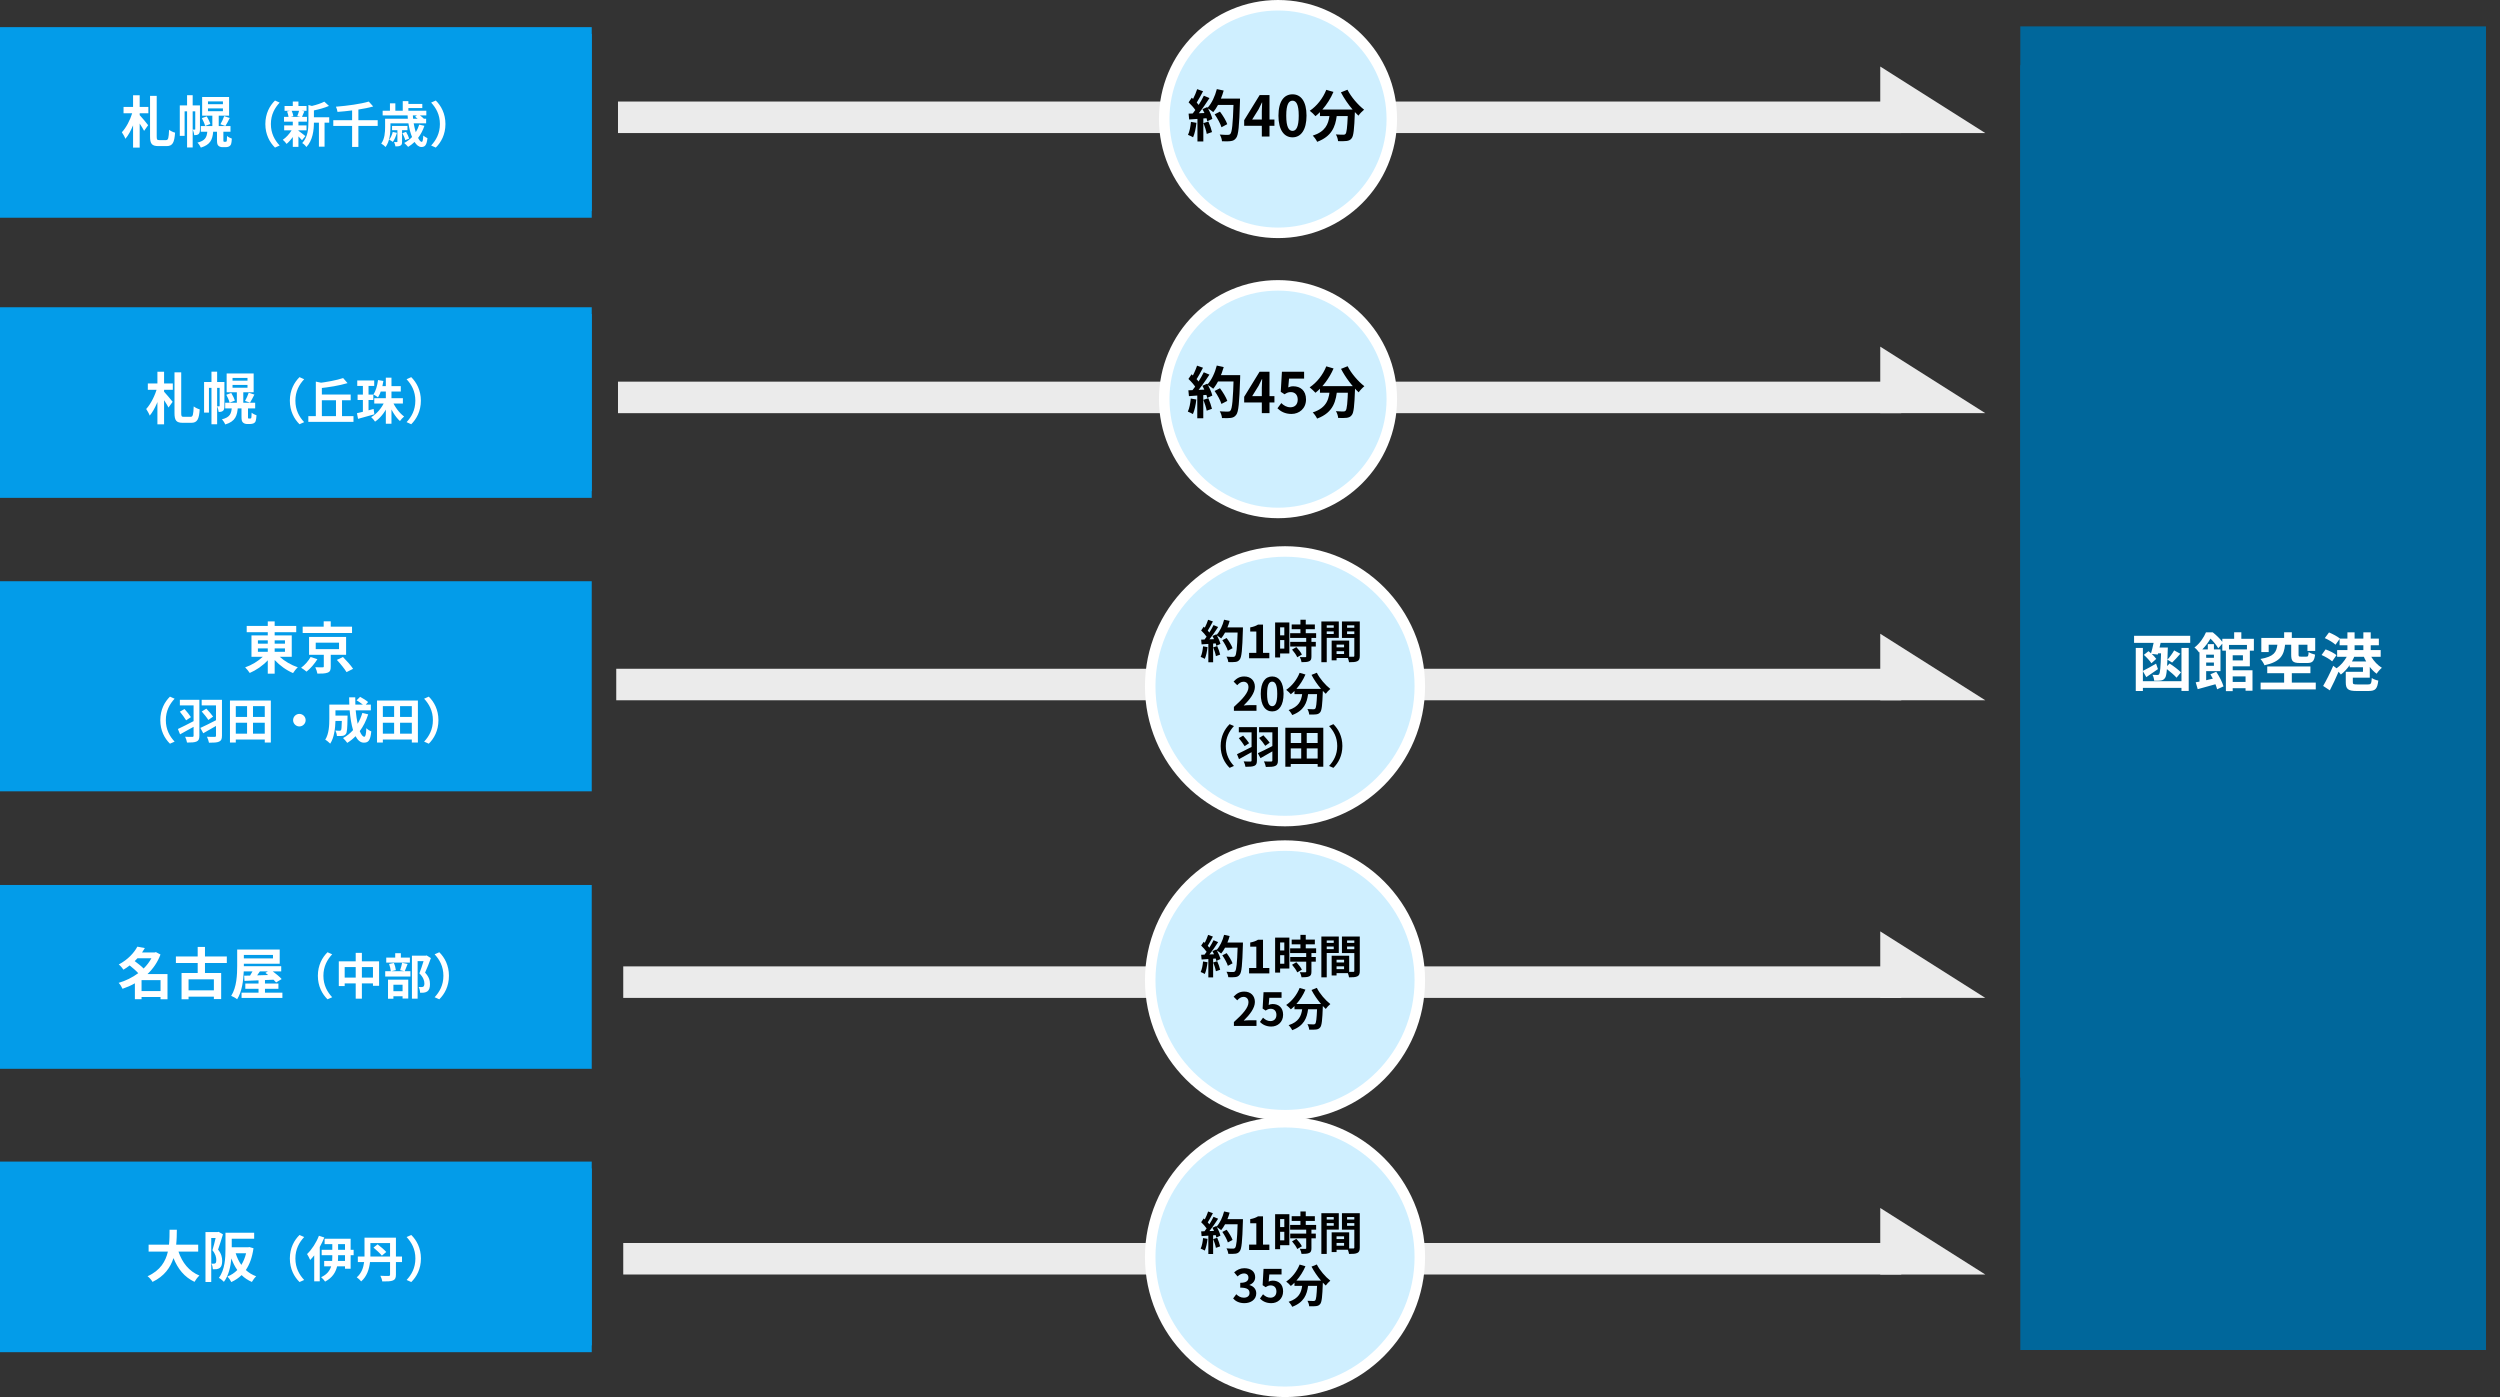 <svg width="714" height="399" viewBox="0 0 714 399" fill="none" xmlns="http://www.w3.org/2000/svg">
<rect x="0" y="0" width="714" height="399" fill="#333333" stroke="none"/>
<rect x="577" y="7.538" width="133" height="300.246" fill="#00679B"/>
<path d="M587.566 149.433V153.177H590.356V155.211H587.566V155.805C588.25 156.489 589.924 158.541 590.284 159.045L588.988 160.863C588.664 160.233 588.124 159.351 587.566 158.523V166.245H585.442V159.081C584.74 160.791 583.894 162.357 582.976 163.419C582.76 162.789 582.22 161.889 581.842 161.313C583.21 159.855 584.488 157.425 585.154 155.211H582.382V153.177H585.442V149.433H587.566ZM593.866 163.833H596.026C596.764 163.833 596.89 163.167 597.016 160.521C597.52 160.917 598.366 161.313 598.942 161.439C598.708 164.607 598.186 165.759 596.206 165.759H593.596C591.472 165.759 590.896 165.021 590.896 162.609V149.613H593.038V162.627C593.038 163.671 593.146 163.833 593.866 163.833ZM606.934 152.691V160.341C606.934 161.007 606.862 161.583 606.484 161.907C606.106 162.195 605.71 162.249 605.08 162.249C605.062 161.763 604.846 160.953 604.594 160.467H605.278C605.386 160.467 605.422 160.431 605.422 160.287V154.581H604.594V166.191H602.794V154.581H602.002V162.465H600.454V152.691H602.794V149.415H604.594V152.691H606.934ZM609.508 153.645V154.545H614.314V153.645H609.508ZM609.508 151.395V152.295H614.314V151.395H609.508ZM614.746 164.373H615.106C615.214 164.373 615.34 164.373 615.394 164.337C615.466 164.283 615.52 164.175 615.574 163.941C615.592 163.707 615.61 163.185 615.628 162.501C615.988 162.825 616.672 163.185 617.176 163.347C617.14 164.067 617.05 164.859 616.924 165.165C616.78 165.507 616.546 165.741 616.258 165.885C615.988 166.029 615.538 166.101 615.196 166.101H614.17C613.702 166.101 613.18 165.957 612.874 165.651C612.55 165.345 612.406 164.949 612.406 163.797V161.133H611.182C610.966 163.725 610.21 165.345 607.222 166.245C607.024 165.777 606.538 165.021 606.124 164.643C608.572 164.031 609.112 162.987 609.292 161.133H607.204V159.333H610.912V155.985H607.636V149.973H616.294V155.985H612.964V159.333H616.744V161.133H614.458V163.851C614.458 164.085 614.476 164.229 614.53 164.283C614.584 164.355 614.656 164.373 614.746 164.373ZM607.546 156.759L609.13 156.219C609.58 156.957 610.084 158.001 610.264 158.649L608.59 159.297C608.446 158.631 607.978 157.569 607.546 156.759ZM615.106 159.297L613.504 158.739C613.936 158.037 614.458 156.921 614.71 156.129L616.51 156.723C616.042 157.677 615.538 158.631 615.106 159.297ZM632.98 166.461C631.036 164.553 629.434 161.673 629.434 157.821C629.434 153.969 631.036 151.089 632.98 149.181L634.69 149.937C632.89 151.881 631.468 154.365 631.468 157.821C631.468 161.277 632.89 163.761 634.69 165.705L632.98 166.461ZM641.818 152.943H639.1C639.406 153.555 639.64 154.383 639.712 154.923L638.812 155.175H642.34L641.152 154.923C641.386 154.383 641.674 153.555 641.818 152.943ZM641.584 160.125V160.269C642.232 160.719 643.726 161.907 644.14 162.231L642.898 163.761C642.61 163.401 642.106 162.861 641.584 162.357V166.191H639.514V162.573C638.812 163.581 638.002 164.481 637.228 165.111C636.904 164.643 636.292 163.941 635.842 163.599C637.012 162.825 638.254 161.475 639.082 160.125H636.346V158.325H639.514V156.939H636.292V155.175H637.948C637.876 154.581 637.66 153.789 637.408 153.195L638.506 152.943H636.49V151.197H639.514V149.559H641.584V151.197H644.572V152.943H642.718L643.762 153.141C643.438 153.915 643.15 154.635 642.898 155.175H644.716V156.939H641.584V158.325H644.554V160.125H641.584ZM652.888 155.337V157.317H651.178V166.119H649.108V157.317H647.272C647.254 159.999 646.876 163.797 644.5 166.263C644.23 165.795 643.456 165.057 642.97 164.805C645.04 162.609 645.256 159.549 645.256 157.065V150.819L646.516 151.179C648.226 150.765 649.99 150.189 651.088 149.595L652.798 151.161C651.214 151.863 649.162 152.421 647.272 152.817V155.337H652.888ZM670.69 156.417V158.523H663.598V166.227H661.294V158.523H654.382V156.417H661.294V152.817C659.494 153.051 657.658 153.231 655.93 153.357C655.876 152.799 655.588 151.935 655.354 151.449C659.656 151.107 664.48 150.441 667.414 149.559L669.034 151.359C667.432 151.827 665.56 152.187 663.598 152.493V156.417H670.69ZM676.216 160.719L677.746 161.043C677.404 162.267 676.846 163.563 676.252 164.373C675.964 164.139 675.298 163.743 674.92 163.563C675.514 162.807 675.964 161.745 676.216 160.719ZM681.616 160.071H679.636V164.283C679.636 165.039 679.546 165.471 679.06 165.723C678.61 166.011 677.998 166.029 677.206 166.029C677.134 165.525 676.9 164.877 676.684 164.427C677.152 164.445 677.584 164.445 677.71 164.445C677.89 164.445 677.926 164.391 677.926 164.229V160.071H675.964V158.505H681.616V160.071ZM682.246 163.167L680.806 163.725C680.662 163.059 680.194 161.979 679.762 161.169L681.112 160.683C681.562 161.439 682.066 162.501 682.246 163.167ZM685.108 154.635H683.596C683.614 155.049 683.65 155.463 683.686 155.877H685.378C685.054 155.607 684.712 155.337 684.424 155.139L685.108 154.635ZM685.936 158.037L687.844 158.469C687.286 160.143 686.494 161.637 685.522 162.915C686.008 163.833 686.476 164.373 686.854 164.373C687.196 164.373 687.358 163.653 687.43 162.051C687.844 162.411 688.474 162.807 688.96 162.987C688.672 165.615 688.042 166.245 686.71 166.245C685.81 166.245 684.946 165.543 684.226 164.391C683.506 165.093 682.696 165.705 681.868 166.209C681.562 165.831 680.842 165.111 680.428 164.769C681.508 164.193 682.48 163.473 683.308 162.591C682.714 161.169 682.264 159.423 681.976 157.551H675.37V158.973C675.37 161.133 675.082 164.247 673.588 166.245C673.264 165.867 672.418 165.219 671.986 165.003C673.282 163.221 673.408 160.755 673.408 158.955V155.877H681.76C681.724 155.463 681.688 155.049 681.67 154.635H672.508V152.925H675.19V150.207H677.17V152.925H679.888V149.415H681.958V150.441H687.07V151.953H681.958V152.925H688.546V154.635H686.188C686.728 155.031 687.286 155.481 687.61 155.823L687.538 155.877H688.474V157.551H683.902C684.1 158.739 684.388 159.837 684.676 160.809C685.198 159.963 685.63 159.045 685.936 158.037ZM692.02 149.181C693.964 151.089 695.566 153.969 695.566 157.821C695.566 161.673 693.964 164.553 692.02 166.461L690.31 165.705C692.11 163.761 693.532 161.277 693.532 157.821C693.532 154.365 692.11 151.881 690.31 149.937L692.02 149.181Z" fill="white"/>
<rect x="577" y="18.6" width="133" height="366.964" fill="#00679B"/>
<path d="M623.026 194.556V185.052H625.096V197.328H623.026V196.464H612.01V197.346H609.976V185.052H612.01V191.604C612.982 191.154 614.386 190.326 615.772 189.534L616.312 191.1C615.196 191.892 613.99 192.72 612.982 193.386L612.01 191.676V194.556H623.026ZM609.49 181.578H625.528V183.612H617.068C616.978 184.062 616.87 184.512 616.762 184.944H619.138C619.138 184.944 619.12 185.484 619.102 185.736C619.084 186.744 619.048 187.626 619.012 188.4C619.66 187.716 620.488 186.564 620.938 185.754L622.702 186.708C621.892 187.626 621.046 188.598 620.362 189.228L619.012 188.4C618.994 189.102 618.958 189.696 618.922 190.236L619.624 189.498C620.794 190.236 622.162 191.298 622.882 192.018L621.622 193.548C621.046 192.9 619.912 191.892 618.868 191.1C618.742 192.576 618.58 193.314 618.328 193.638C617.986 194.124 617.608 194.286 617.104 194.358C616.654 194.448 615.97 194.43 615.232 194.412C615.196 193.89 615.016 193.17 614.746 192.72C615.34 192.774 615.862 192.774 616.132 192.774C616.384 192.792 616.51 192.738 616.654 192.522C616.924 192.144 617.086 190.65 617.194 186.6H616.348L616.258 186.942L614.548 186.762C615.07 187.266 615.538 187.77 615.826 188.184L614.44 189.426C614.008 188.742 613.072 187.716 612.28 187.032L613.612 185.97C613.846 186.15 614.098 186.366 614.332 186.582C614.584 185.754 614.854 184.656 615.07 183.612H609.49V181.578ZM641.332 193.188H637.66V194.754H641.332V193.188ZM641.728 184.188H636.598V185.466H641.728V184.188ZM640.576 188.616V187.14H637.66V188.616H640.576ZM632.296 186.978H630.082V187.86H632.296V186.978ZM630.082 190.146H632.296V189.228H630.082V190.146ZM642.556 190.308H637.66V191.424H643.312V197.274H641.332V196.554H637.66V197.382H635.716V185.826H634.69V183.828L633.538 185.16C633.106 184.386 632.188 183.198 631.306 182.388C630.748 183.36 629.992 184.44 628.984 185.466H630.55V183.972H632.296V185.466H634.168V191.676H630.082V194.268C630.694 194.124 631.342 193.98 631.99 193.818C631.756 193.386 631.522 192.972 631.288 192.576L632.962 191.856C633.826 193.152 634.708 194.862 635.032 196.032L633.214 196.86C633.106 196.446 632.944 195.96 632.728 195.42C630.946 195.942 629.128 196.446 627.67 196.824L627.094 194.862C627.418 194.808 627.778 194.736 628.174 194.664V186.222L628.048 186.33C627.778 185.916 627.166 185.214 626.734 184.944C628.354 183.684 629.434 181.992 630.028 180.588H631.954C632.908 181.344 634.042 182.406 634.69 183.306V182.442H638.074V180.57H640.126V182.442H643.708V185.826H642.556V190.308ZM654.364 184.134H652.618C652.294 187.122 651.304 189.012 646.732 190.002C646.552 189.498 646.012 188.634 645.58 188.202C649.504 187.518 650.134 186.258 650.422 184.134H647.938V186.222H645.832V182.19H652.348V180.57H654.544V182.19H661.222V185.916H659.008V184.134H656.47V186.978C656.47 187.464 656.578 187.536 657.136 187.536H658.738C659.188 187.536 659.278 187.356 659.35 186.222C659.746 186.528 660.628 186.834 661.186 186.96C660.97 188.85 660.394 189.354 658.954 189.354H656.812C654.796 189.354 654.364 188.778 654.364 186.996V184.134ZM654.544 194.952H661.384V196.896H645.634V194.952H652.348V192.27H647.524V190.344H659.854V192.27H654.544V194.952ZM671.716 188.922H675.784C675.532 188.49 675.316 188.04 675.118 187.59H672.364C672.184 188.04 671.95 188.49 671.716 188.922ZM672.472 184.296V185.664H674.974V184.296H672.472ZM676.81 193.548H671.968V194.844C671.968 195.402 672.148 195.474 673.192 195.474H676.288C677.152 195.474 677.278 195.24 677.386 193.638C677.8 193.962 678.682 194.268 679.24 194.376C678.97 196.77 678.394 197.346 676.45 197.346H672.994C670.618 197.346 669.952 196.788 669.952 194.88V191.874H674.866V190.578H671.068V189.966C670.33 191.028 669.466 191.982 668.548 192.648C668.386 192.414 668.152 192.108 667.9 191.838C667.144 193.638 666.244 195.546 665.398 197.166L663.49 195.906C664.3 194.52 665.47 192.252 666.37 190.146L667.324 190.866C668.458 190.092 669.52 188.868 670.222 187.59H667.486V185.664H670.42V184.296H668.188V182.496L667.018 184.134C666.388 183.522 665.038 182.712 663.958 182.244L665.164 180.624C666.208 181.056 667.594 181.776 668.278 182.37L668.26 182.388H670.42V180.588H672.472V182.388H674.974V180.588H677.08V182.388H679.402V184.296H677.08V185.664H679.924V187.59H677.242C677.98 188.85 679.114 190.038 680.266 190.722C679.78 191.118 679.096 191.874 678.772 192.414C678.07 191.928 677.404 191.244 676.81 190.47V193.548ZM667.306 187.104L666.064 188.886C665.434 188.292 664.102 187.536 663.04 187.068L664.192 185.466C665.272 185.844 666.622 186.528 667.306 187.104Z" fill="white"/>
<rect y="7.75" width="169" height="52.5" fill="#039CE9"/>
<path d="M28.566 25.772V29.516H31.356V31.55H28.566V32.144C29.25 32.828 30.924 34.88 31.284 35.384L29.988 37.202C29.664 36.572 29.124 35.69 28.566 34.862V42.584H26.442V35.42C25.74 37.13 24.894 38.696 23.976 39.758C23.76 39.128 23.22 38.228 22.842 37.652C24.21 36.194 25.488 33.764 26.154 31.55H23.382V29.516H26.442V25.772H28.566ZM34.866 40.172H37.026C37.764 40.172 37.89 39.506 38.016 36.86C38.52 37.256 39.366 37.652 39.942 37.778C39.708 40.946 39.186 42.098 37.206 42.098H34.596C32.472 42.098 31.896 41.36 31.896 38.948V25.952H34.038V38.966C34.038 40.01 34.146 40.172 34.866 40.172ZM47.934 29.03V36.68C47.934 37.346 47.862 37.922 47.484 38.246C47.106 38.534 46.71 38.588 46.08 38.588C46.062 38.102 45.846 37.292 45.594 36.806H46.278C46.386 36.806 46.422 36.77 46.422 36.626V30.92H45.594V42.53H43.794V30.92H43.002V38.804H41.454V29.03H43.794V25.754H45.594V29.03H47.934ZM50.508 29.984V30.884H55.314V29.984H50.508ZM50.508 27.734V28.634H55.314V27.734H50.508ZM55.746 40.712H56.106C56.214 40.712 56.34 40.712 56.394 40.676C56.466 40.622 56.52 40.514 56.574 40.28C56.592 40.046 56.61 39.524 56.628 38.84C56.988 39.164 57.672 39.524 58.176 39.686C58.14 40.406 58.05 41.198 57.924 41.504C57.78 41.846 57.546 42.08 57.258 42.224C56.988 42.368 56.538 42.44 56.196 42.44H55.17C54.702 42.44 54.18 42.296 53.874 41.99C53.55 41.684 53.406 41.288 53.406 40.136V37.472H52.182C51.966 40.064 51.21 41.684 48.222 42.584C48.024 42.116 47.538 41.36 47.124 40.982C49.572 40.37 50.112 39.326 50.292 37.472H48.204V35.672H51.912V32.324H48.636V26.312H57.294V32.324H53.964V35.672H57.744V37.472H55.458V40.19C55.458 40.424 55.476 40.568 55.53 40.622C55.584 40.694 55.656 40.712 55.746 40.712ZM48.546 33.098L50.13 32.558C50.58 33.296 51.084 34.34 51.264 34.988L49.59 35.636C49.446 34.97 48.978 33.908 48.546 33.098ZM56.106 35.636L54.504 35.078C54.936 34.376 55.458 33.26 55.71 32.468L57.51 33.062C57.042 34.016 56.538 34.97 56.106 35.636ZM73.98 42.8C72.036 40.892 70.434 38.012 70.434 34.16C70.434 30.308 72.036 27.428 73.98 25.52L75.69 26.276C73.89 28.22 72.468 30.704 72.468 34.16C72.468 37.616 73.89 40.1 75.69 42.044L73.98 42.8ZM82.818 29.282H80.1C80.406 29.894 80.64 30.722 80.712 31.262L79.812 31.514H83.34L82.152 31.262C82.386 30.722 82.674 29.894 82.818 29.282ZM82.584 36.464V36.608C83.232 37.058 84.726 38.246 85.14 38.57L83.898 40.1C83.61 39.74 83.106 39.2 82.584 38.696V42.53H80.514V38.912C79.812 39.92 79.002 40.82 78.228 41.45C77.904 40.982 77.292 40.28 76.842 39.938C78.012 39.164 79.254 37.814 80.082 36.464H77.346V34.664H80.514V33.278H77.292V31.514H78.948C78.876 30.92 78.66 30.128 78.408 29.534L79.506 29.282H77.49V27.536H80.514V25.898H82.584V27.536H85.572V29.282H83.718L84.762 29.48C84.438 30.254 84.15 30.974 83.898 31.514H85.716V33.278H82.584V34.664H85.554V36.464H82.584ZM93.888 31.676V33.656H92.178V42.458H90.108V33.656H88.272C88.254 36.338 87.876 40.136 85.5 42.602C85.23 42.134 84.456 41.396 83.97 41.144C86.04 38.948 86.256 35.888 86.256 33.404V27.158L87.516 27.518C89.226 27.104 90.99 26.528 92.088 25.934L93.798 27.5C92.214 28.202 90.162 28.76 88.272 29.156V31.676H93.888ZM111.69 32.756V34.862H104.598V42.566H102.294V34.862H95.382V32.756H102.294V29.156C100.494 29.39 98.658 29.57 96.93 29.696C96.876 29.138 96.588 28.274 96.354 27.788C100.656 27.446 105.48 26.78 108.414 25.898L110.034 27.698C108.432 28.166 106.56 28.526 104.598 28.832V32.756H111.69ZM117.216 37.058L118.746 37.382C118.404 38.606 117.846 39.902 117.252 40.712C116.964 40.478 116.298 40.082 115.92 39.902C116.514 39.146 116.964 38.084 117.216 37.058ZM122.616 36.41H120.636V40.622C120.636 41.378 120.546 41.81 120.06 42.062C119.61 42.35 118.998 42.368 118.206 42.368C118.134 41.864 117.9 41.216 117.684 40.766C118.152 40.784 118.584 40.784 118.71 40.784C118.89 40.784 118.926 40.73 118.926 40.568V36.41H116.964V34.844H122.616V36.41ZM123.246 39.506L121.806 40.064C121.662 39.398 121.194 38.318 120.762 37.508L122.112 37.022C122.562 37.778 123.066 38.84 123.246 39.506ZM126.108 30.974H124.596C124.614 31.388 124.65 31.802 124.686 32.216H126.378C126.054 31.946 125.712 31.676 125.424 31.478L126.108 30.974ZM126.936 34.376L128.844 34.808C128.286 36.482 127.494 37.976 126.522 39.254C127.008 40.172 127.476 40.712 127.854 40.712C128.196 40.712 128.358 39.992 128.43 38.39C128.844 38.75 129.474 39.146 129.96 39.326C129.672 41.954 129.042 42.584 127.71 42.584C126.81 42.584 125.946 41.882 125.226 40.73C124.506 41.432 123.696 42.044 122.868 42.548C122.562 42.17 121.842 41.45 121.428 41.108C122.508 40.532 123.48 39.812 124.308 38.93C123.714 37.508 123.264 35.762 122.976 33.89H116.37V35.312C116.37 37.472 116.082 40.586 114.588 42.584C114.264 42.206 113.418 41.558 112.986 41.342C114.282 39.56 114.408 37.094 114.408 35.294V32.216H122.76C122.724 31.802 122.688 31.388 122.67 30.974H113.508V29.264H116.19V26.546H118.17V29.264H120.888V25.754H122.958V26.78H128.07V28.292H122.958V29.264H129.546V30.974H127.188C127.728 31.37 128.286 31.82 128.61 32.162L128.538 32.216H129.474V33.89H124.902C125.1 35.078 125.388 36.176 125.676 37.148C126.198 36.302 126.63 35.384 126.936 34.376ZM133.02 25.52C134.964 27.428 136.566 30.308 136.566 34.16C136.566 38.012 134.964 40.892 133.02 42.8L131.31 42.044C133.11 40.1 134.532 37.616 134.532 34.16C134.532 30.704 133.11 28.22 131.31 26.276L133.02 25.52Z" fill="white"/>
<rect y="9.685" width="169" height="52.5" fill="#039CE9"/>
<path d="M39.892 27.214V30.542H42.372V32.35H39.892V32.878C40.5 33.486 41.988 35.31 42.308 35.758L41.156 37.374C40.868 36.814 40.388 36.03 39.892 35.294V42.158H38.004V35.79C37.38 37.31 36.628 38.702 35.812 39.646C35.62 39.086 35.14 38.286 34.804 37.774C36.02 36.478 37.156 34.318 37.748 32.35H35.284V30.542H38.004V27.214H39.892ZM45.492 40.014H47.412C48.068 40.014 48.18 39.422 48.292 37.07C48.74 37.422 49.492 37.774 50.004 37.886C49.796 40.702 49.332 41.726 47.572 41.726H45.252C43.364 41.726 42.852 41.07 42.852 38.926V27.374H44.756V38.942C44.756 39.87 44.852 40.014 45.492 40.014ZM57.108 30.11V36.91C57.108 37.502 57.044 38.014 56.708 38.302C56.372 38.558 56.02 38.606 55.46 38.606C55.444 38.174 55.252 37.454 55.028 37.022H55.636C55.732 37.022 55.764 36.99 55.764 36.862V31.79H55.028V42.11H53.428V31.79H52.724V38.798H51.348V30.11H53.428V27.198H55.028V30.11H57.108ZM59.396 30.958V31.758H63.668V30.958H59.396ZM59.396 28.958V29.758H63.668V28.958H59.396ZM64.052 40.494H64.372C64.468 40.494 64.58 40.494 64.628 40.462C64.692 40.414 64.74 40.318 64.788 40.11C64.804 39.902 64.82 39.438 64.836 38.83C65.156 39.118 65.764 39.438 66.212 39.582C66.18 40.222 66.1 40.926 65.988 41.198C65.86 41.502 65.652 41.71 65.396 41.838C65.156 41.966 64.756 42.03 64.452 42.03H63.54C63.124 42.03 62.66 41.902 62.388 41.63C62.1 41.358 61.972 41.006 61.972 39.982V37.614H60.884C60.692 39.918 60.02 41.358 57.364 42.158C57.188 41.742 56.756 41.07 56.388 40.734C58.564 40.19 59.044 39.262 59.204 37.614H57.348V36.014H60.644V33.038H57.732V27.694H65.428V33.038H62.468V36.014H65.828V37.614H63.796V40.03C63.796 40.238 63.812 40.366 63.86 40.414C63.908 40.478 63.972 40.494 64.052 40.494ZM57.652 33.726L59.06 33.246C59.46 33.902 59.908 34.83 60.068 35.406L58.58 35.982C58.452 35.39 58.036 34.446 57.652 33.726ZM64.372 35.982L62.948 35.486C63.332 34.862 63.796 33.87 64.02 33.166L65.62 33.694C65.204 34.542 64.756 35.39 64.372 35.982ZM78.54 42.15C77.028 40.666 75.782 38.426 75.782 35.43C75.782 32.434 77.028 30.194 78.54 28.71L79.87 29.298C78.47 30.81 77.364 32.742 77.364 35.43C77.364 38.118 78.47 40.05 79.87 41.562L78.54 42.15ZM85.414 31.636H83.3C83.538 32.112 83.72 32.756 83.776 33.176L83.076 33.372H85.82L84.896 33.176C85.078 32.756 85.302 32.112 85.414 31.636ZM85.232 37.222V37.334C85.736 37.684 86.898 38.608 87.22 38.86L86.254 40.05C86.03 39.77 85.638 39.35 85.232 38.958V41.94H83.622V39.126C83.076 39.91 82.446 40.61 81.844 41.1C81.592 40.736 81.116 40.19 80.766 39.924C81.676 39.322 82.642 38.272 83.286 37.222H81.158V35.822H83.622V34.744H81.116V33.372H82.404C82.348 32.91 82.18 32.294 81.984 31.832L82.838 31.636H81.27V30.278H83.622V29.004H85.232V30.278H87.556V31.636H86.114L86.926 31.79C86.674 32.392 86.45 32.952 86.254 33.372H87.668V34.744H85.232V35.822H87.542V37.222H85.232ZM94.024 33.498V35.038H92.694V41.884H91.084V35.038H89.656C89.642 37.124 89.348 40.078 87.5 41.996C87.29 41.632 86.688 41.058 86.31 40.862C87.92 39.154 88.088 36.774 88.088 34.842V29.984L89.068 30.264C90.398 29.942 91.77 29.494 92.624 29.032L93.954 30.25C92.722 30.796 91.126 31.23 89.656 31.538V33.498H94.024ZM107.87 34.338V35.976H102.354V41.968H100.562V35.976H95.186V34.338H100.562V31.538C99.162 31.72 97.734 31.86 96.39 31.958C96.348 31.524 96.124 30.852 95.942 30.474C99.288 30.208 103.04 29.69 105.322 29.004L106.582 30.404C105.336 30.768 103.88 31.048 102.354 31.286V34.338H107.87ZM112.168 37.684L113.358 37.936C113.092 38.888 112.658 39.896 112.196 40.526C111.972 40.344 111.454 40.036 111.16 39.896C111.622 39.308 111.972 38.482 112.168 37.684ZM116.368 37.18H114.828V40.456C114.828 41.044 114.758 41.38 114.38 41.576C114.03 41.8 113.554 41.814 112.938 41.814C112.882 41.422 112.7 40.918 112.532 40.568C112.896 40.582 113.232 40.582 113.33 40.582C113.47 40.582 113.498 40.54 113.498 40.414V37.18H111.972V35.962H116.368V37.18ZM116.858 39.588L115.738 40.022C115.626 39.504 115.262 38.664 114.926 38.034L115.976 37.656C116.326 38.244 116.718 39.07 116.858 39.588ZM119.084 32.952H117.908C117.922 33.274 117.95 33.596 117.978 33.918H119.294C119.042 33.708 118.776 33.498 118.552 33.344L119.084 32.952ZM119.728 35.598L121.212 35.934C120.778 37.236 120.162 38.398 119.406 39.392C119.784 40.106 120.148 40.526 120.442 40.526C120.708 40.526 120.834 39.966 120.89 38.72C121.212 39 121.702 39.308 122.08 39.448C121.856 41.492 121.366 41.982 120.33 41.982C119.63 41.982 118.958 41.436 118.398 40.54C117.838 41.086 117.208 41.562 116.564 41.954C116.326 41.66 115.766 41.1 115.444 40.834C116.284 40.386 117.04 39.826 117.684 39.14C117.222 38.034 116.872 36.676 116.648 35.22H111.51V36.326C111.51 38.006 111.286 40.428 110.124 41.982C109.872 41.688 109.214 41.184 108.878 41.016C109.886 39.63 109.984 37.712 109.984 36.312V33.918H116.48C116.452 33.596 116.424 33.274 116.41 32.952H109.284V31.622H111.37V29.508H112.91V31.622H115.024V28.892H116.634V29.69H120.61V30.866H116.634V31.622H121.758V32.952H119.924C120.344 33.26 120.778 33.61 121.03 33.876L120.974 33.918H121.702V35.22H118.146C118.3 36.144 118.524 36.998 118.748 37.754C119.154 37.096 119.49 36.382 119.728 35.598ZM124.46 28.71C125.972 30.194 127.218 32.434 127.218 35.43C127.218 38.426 125.972 40.666 124.46 42.15L123.13 41.562C124.53 40.05 125.636 38.118 125.636 35.43C125.636 32.742 124.53 30.81 123.13 29.298L124.46 28.71Z" fill="white"/>
<path d="M176.5 29L543 29V38H176.5V29Z" fill="#EBEBEB"/>
<path d="M537 38V19L567 38H537Z" fill="#EBEBEB"/>
<circle cx="365" cy="34" r="32.5" fill="#CFEFFF" stroke="white" stroke-width="3"/>
<path d="M340.136 34.808L341.704 35.08C341.544 36.584 341.208 38.184 340.744 39.208C340.408 39 339.704 38.664 339.288 38.52C339.752 37.576 340.008 36.152 340.136 34.808ZM343.704 35.16L345.112 34.712C345.544 35.656 345.96 36.904 346.152 37.72L344.648 38.248C344.52 37.432 344.104 36.136 343.704 35.16ZM348.696 28.152H354.152C354.152 28.152 354.152 28.792 354.136 29.032C353.928 36.04 353.704 38.568 353.032 39.416C352.584 40.024 352.168 40.2 351.496 40.296C350.92 40.392 349.928 40.376 349 40.344C348.968 39.8 348.712 38.968 348.36 38.424C349.368 38.52 350.28 38.52 350.712 38.52C351.016 38.52 351.192 38.456 351.384 38.248C351.864 37.752 352.104 35.416 352.28 29.96H347.864C347.432 30.744 346.984 31.448 346.504 32.024C346.184 31.736 345.48 31.256 345 30.968C345.56 31.976 346.072 33.16 346.248 33.96L344.808 34.632C344.76 34.376 344.68 34.088 344.584 33.768L343.672 33.832V40.408H341.992V33.96L339.624 34.12L339.464 32.456L340.648 32.408C340.888 32.104 341.144 31.768 341.384 31.416C340.92 30.728 340.136 29.864 339.464 29.224L340.36 27.912C340.488 28.024 340.616 28.136 340.744 28.248C341.192 27.368 341.656 26.296 341.912 25.464L343.592 26.056C343.016 27.16 342.36 28.392 341.784 29.288C341.992 29.512 342.184 29.752 342.344 29.96C342.92 29.064 343.432 28.136 343.816 27.336L345.432 28.008C344.536 29.416 343.416 31.048 342.376 32.344L343.992 32.28C343.816 31.896 343.624 31.512 343.432 31.176L344.776 30.584L344.888 30.776C346.072 29.512 347.016 27.464 347.528 25.448L349.48 25.864C349.272 26.648 349 27.416 348.696 28.152ZM350.504 35.464L348.856 36.344C348.552 35.336 347.72 33.8 346.904 32.648L348.424 31.88C349.256 32.984 350.168 34.456 350.504 35.464ZM357.624 34.136H360.376V31.72C360.376 31.032 360.44 29.96 360.472 29.272H360.408C360.12 29.896 359.8 30.552 359.464 31.192L357.624 34.136ZM363.976 34.136V35.928H362.568V39H360.376V35.928H355.336V34.328L359.752 27.16H362.568V34.136H363.976ZM369.142 39.224C366.726 39.224 365.126 37.112 365.126 33.032C365.126 28.936 366.726 26.936 369.142 26.936C371.542 26.936 373.142 28.952 373.142 33.032C373.142 37.112 371.542 39.224 369.142 39.224ZM369.142 37.384C370.15 37.384 370.918 36.36 370.918 33.032C370.918 29.72 370.15 28.76 369.142 28.76C368.118 28.76 367.35 29.72 367.35 33.032C367.35 36.36 368.118 37.384 369.142 37.384ZM382.964 26.376L384.836 25.624C385.844 27.656 387.844 29.976 389.588 31.32C389.076 31.72 388.34 32.488 387.972 33.032C387.636 32.728 387.3 32.376 386.948 32.008V32.12C386.772 36.952 386.58 38.84 386.02 39.512C385.62 40.024 385.188 40.184 384.564 40.264C384.02 40.344 383.092 40.344 382.148 40.312C382.116 39.736 381.86 38.936 381.524 38.392C382.404 38.456 383.236 38.472 383.636 38.472C383.924 38.472 384.1 38.44 384.276 38.248C384.596 37.912 384.772 36.488 384.916 33.144H381.764C381.364 36.216 380.324 38.952 376.18 40.504C375.94 39.96 375.38 39.176 374.916 38.744C378.532 37.576 379.364 35.48 379.684 33.144H376.98V32.024C376.564 32.456 376.132 32.84 375.7 33.176C375.348 32.744 374.532 31.976 374.068 31.64C376.068 30.296 377.828 28.088 378.788 25.656L380.836 26.248C380.052 28.088 378.932 29.848 377.668 31.288H386.308C385.044 29.816 383.844 28.056 382.964 26.376Z" fill="black"/>
<rect y="87.75" width="169" height="52.5" fill="#039CE9"/>
<path d="M23.31 109.498H31.338V111.532H23.31V109.498ZM26.388 105.718H28.53V122.62H26.388V105.718ZM26.316 110.83L27.738 111.352C26.982 114.394 25.56 117.904 23.922 119.812C23.688 119.164 23.148 118.246 22.788 117.688C24.3 116.05 25.686 113.224 26.316 110.83ZM28.422 112.018C28.962 112.54 30.87 114.862 31.284 115.384L29.952 117.22C29.376 116.068 28.008 114.034 27.306 113.098L28.422 112.018ZM31.878 105.916H34.038V118.984C34.038 120.046 34.146 120.208 34.884 120.208C35.226 120.208 36.666 120.208 37.044 120.208C37.8 120.208 37.926 119.542 38.052 116.86C38.538 117.256 39.42 117.67 39.978 117.814C39.762 120.982 39.222 122.134 37.224 122.134C36.774 122.134 35.028 122.134 34.596 122.134C32.454 122.134 31.878 121.414 31.878 118.966V105.916ZM51.912 111.91H53.982V116.464H51.912V111.91ZM50.526 109.966V110.866H55.332V109.966H50.526ZM50.526 107.716V108.598H55.332V107.716H50.526ZM48.636 106.276H57.312V112.324H48.636V106.276ZM48.168 115.69H57.798V117.508H48.168V115.69ZM48.528 113.116L50.112 112.54C50.598 113.314 51.084 114.34 51.264 115.006L49.572 115.654C49.428 114.988 48.96 113.908 48.528 113.116ZM55.728 112.468L57.546 113.062C57.078 114.016 56.556 114.988 56.142 115.654L54.54 115.096C54.954 114.394 55.458 113.26 55.728 112.468ZM50.31 116.896H52.236C52.074 119.848 51.462 121.666 48.204 122.656C48.006 122.17 47.52 121.414 47.106 121.018C49.806 120.334 50.184 119.128 50.31 116.896ZM43.758 105.7H45.576V122.602H43.758V105.7ZM41.382 109.012H47.106V110.902H42.948V118.858H41.382V109.012ZM46.386 109.012H47.916V116.716C47.916 117.364 47.844 117.94 47.484 118.264C47.088 118.588 46.674 118.642 46.062 118.642C46.026 118.138 45.81 117.328 45.558 116.842C45.864 116.842 46.134 116.842 46.26 116.842C46.35 116.842 46.386 116.806 46.386 116.662V109.012ZM53.406 116.914H55.494V120.226C55.494 120.46 55.494 120.622 55.548 120.676C55.602 120.748 55.674 120.766 55.782 120.766C55.872 120.766 56.034 120.766 56.142 120.766C56.25 120.766 56.358 120.748 56.43 120.712C56.502 120.658 56.556 120.568 56.592 120.316C56.628 120.082 56.646 119.56 56.664 118.876C57.024 119.2 57.726 119.56 58.23 119.722C58.176 120.46 58.086 121.234 57.96 121.558C57.834 121.9 57.6 122.152 57.294 122.296C57.024 122.422 56.574 122.512 56.232 122.512C55.926 122.512 55.476 122.512 55.188 122.512C54.72 122.512 54.198 122.35 53.892 122.044C53.55 121.738 53.406 121.342 53.406 120.19V116.914ZM70.434 114.16C70.434 110.326 72.036 107.446 73.98 105.52L75.69 106.294C73.872 108.22 72.468 110.722 72.468 114.16C72.468 117.616 73.872 120.118 75.69 122.044L73.98 122.818C72.036 120.892 70.434 118.012 70.434 114.16ZM87.21 111.676H93.924V113.674H87.21V111.676ZM77.454 107.5H85.554V109.264H77.454V107.5ZM77.274 114.664H85.536V116.482H77.274V114.664ZM77.22 111.514H85.698V113.296H77.22V111.514ZM90.126 112.54H92.214V122.53H90.126V112.54ZM80.46 105.862H82.566V108.292H80.46V105.862ZM80.46 113.188H82.566V122.602H80.46V113.188ZM86.238 107.14L88.758 107.842C88.74 108.022 88.614 108.112 88.29 108.166V113.458C88.29 116.14 87.948 120.118 85.5 122.656C85.23 122.188 84.438 121.45 83.952 121.18C86.04 118.966 86.238 115.888 86.238 113.422V107.14ZM92.124 105.898L93.852 107.464C92.016 108.292 89.568 108.904 87.462 109.3C87.354 108.832 87.048 108.076 86.796 107.662C88.722 107.23 90.846 106.582 92.124 105.898ZM82.404 116.554C82.962 116.896 84.69 118.246 85.122 118.606L83.88 120.154C83.286 119.434 81.918 118.084 81.252 117.49L82.404 116.554ZM78.354 109.534L80.01 109.138C80.334 109.786 80.586 110.668 80.676 111.262L78.912 111.73C78.876 111.136 78.642 110.218 78.354 109.534ZM82.836 109.102L84.744 109.462C84.402 110.29 84.096 111.064 83.826 111.622L82.116 111.262C82.368 110.65 82.674 109.732 82.836 109.102ZM80.478 115.726L82.008 116.284C81.126 118.264 79.632 120.334 78.192 121.504C77.85 121.036 77.22 120.316 76.77 119.974C78.192 119.056 79.686 117.31 80.478 115.726ZM95.31 112.756H111.708V114.862H95.31V112.756ZM102.276 108.706H104.598V122.602H102.276V108.706ZM108.414 105.844L110.052 107.68C106.362 108.724 101.286 109.354 96.876 109.66C96.822 109.12 96.534 108.238 96.3 107.752C100.62 107.41 105.462 106.744 108.414 105.844ZM122.67 110.668H124.614C124.74 115.816 126.738 120.766 127.89 120.766C128.232 120.766 128.376 120.046 128.448 118.408C128.862 118.786 129.51 119.182 129.996 119.362C129.726 122.008 129.078 122.656 127.746 122.656C125.082 122.638 122.922 116.734 122.67 110.668ZM125.424 111.46L126.648 110.578C127.35 111.01 128.214 111.694 128.646 112.162L127.35 113.152C126.972 112.666 126.126 111.946 125.424 111.46ZM120.744 117.544L122.112 117.04C122.562 117.814 123.066 118.876 123.264 119.524L121.824 120.118C121.644 119.434 121.194 118.354 120.744 117.544ZM126.954 114.376L128.88 114.808C127.728 118.3 125.586 120.964 122.868 122.62C122.58 122.224 121.842 121.486 121.428 121.144C124.074 119.776 126.036 117.4 126.954 114.376ZM117.18 117.076L118.728 117.418C118.404 118.642 117.828 119.938 117.216 120.766C116.928 120.532 116.262 120.136 115.884 119.938C116.478 119.182 116.91 118.12 117.18 117.076ZM115.542 112.216H129.51V113.908H115.542V112.216ZM116.928 114.844H122.616V116.428H116.928V114.844ZM113.454 109.228H129.582V110.956H113.454V109.228ZM122.022 106.744H128.106V108.274H122.022V106.744ZM114.354 112.216H116.334V115.312C116.334 117.49 116.046 120.64 114.552 122.638C114.21 122.278 113.364 121.612 112.914 121.378C114.228 119.596 114.354 117.112 114.354 115.294V112.216ZM120.87 105.7H122.976V110.11H120.87V105.7ZM116.136 106.51H118.134V110.308H116.136V106.51ZM118.908 115.924H120.636V120.658C120.636 121.414 120.546 121.864 120.06 122.134C119.592 122.404 118.98 122.44 118.188 122.44C118.098 121.936 117.864 121.27 117.666 120.82C118.116 120.838 118.566 120.838 118.71 120.82C118.872 120.82 118.908 120.784 118.908 120.622V115.924ZM136.548 114.16C136.548 118.012 134.946 120.892 133.002 122.818L131.292 122.044C133.11 120.118 134.514 117.616 134.514 114.16C134.514 110.722 133.11 108.22 131.292 106.294L133.002 105.52C134.946 107.446 136.548 110.326 136.548 114.16Z" fill="white"/>
<rect y="89.685" width="169" height="52.5" fill="#039CE9"/>
<path d="M42.22 109.526H49.356V111.334H42.22V109.526ZM44.956 106.166H46.86V121.19H44.956V106.166ZM44.892 110.71L46.156 111.174C45.484 113.878 44.22 116.998 42.764 118.694C42.556 118.118 42.076 117.302 41.756 116.806C43.1 115.35 44.332 112.838 44.892 110.71ZM46.764 111.766C47.244 112.23 48.94 114.294 49.308 114.758L48.124 116.39C47.612 115.366 46.396 113.558 45.772 112.726L46.764 111.766ZM49.836 106.342H51.756V117.958C51.756 118.902 51.852 119.046 52.508 119.046C52.812 119.046 54.092 119.046 54.428 119.046C55.1 119.046 55.212 118.454 55.324 116.07C55.756 116.422 56.54 116.79 57.036 116.918C56.844 119.734 56.364 120.758 54.588 120.758C54.188 120.758 52.636 120.758 52.252 120.758C50.348 120.758 49.836 120.118 49.836 117.942V106.342ZM67.644 111.67H69.484V115.718H67.644V111.67ZM66.412 109.942V110.742H70.684V109.942H66.412ZM66.412 107.942V108.726H70.684V107.942H66.412ZM64.732 106.662H72.444V112.038H64.732V106.662ZM64.316 115.03H72.876V116.646H64.316V115.03ZM64.636 112.742L66.044 112.23C66.476 112.918 66.908 113.83 67.068 114.422L65.564 114.998C65.436 114.406 65.02 113.446 64.636 112.742ZM71.036 112.166L72.652 112.694C72.236 113.542 71.772 114.406 71.404 114.998L69.98 114.502C70.348 113.878 70.796 112.87 71.036 112.166ZM66.22 116.102H67.932C67.788 118.726 67.244 120.342 64.348 121.222C64.172 120.79 63.74 120.118 63.372 119.766C65.772 119.158 66.108 118.086 66.22 116.102ZM60.396 106.15H62.012V121.174H60.396V106.15ZM58.284 109.094H63.372V110.774H59.676V117.846H58.284V109.094ZM62.732 109.094H64.092V115.942C64.092 116.518 64.028 117.03 63.708 117.318C63.356 117.606 62.988 117.654 62.444 117.654C62.412 117.206 62.22 116.486 61.996 116.054C62.268 116.054 62.508 116.054 62.62 116.054C62.7 116.054 62.732 116.022 62.732 115.894V109.094ZM68.972 116.118H70.828V119.062C70.828 119.27 70.828 119.414 70.876 119.462C70.924 119.526 70.988 119.542 71.084 119.542C71.164 119.542 71.308 119.542 71.404 119.542C71.5 119.542 71.596 119.526 71.66 119.494C71.724 119.446 71.772 119.366 71.804 119.142C71.836 118.934 71.852 118.47 71.868 117.862C72.188 118.15 72.812 118.47 73.26 118.614C73.212 119.27 73.132 119.958 73.02 120.246C72.908 120.55 72.7 120.774 72.428 120.902C72.188 121.014 71.788 121.094 71.484 121.094C71.212 121.094 70.812 121.094 70.556 121.094C70.14 121.094 69.676 120.95 69.404 120.678C69.1 120.406 68.972 120.054 68.972 119.03V116.118ZM82.782 114.43C82.782 111.448 84.028 109.208 85.54 107.71L86.87 108.312C85.456 109.81 84.364 111.756 84.364 114.43C84.364 117.118 85.456 119.064 86.87 120.562L85.54 121.164C84.028 119.666 82.782 117.426 82.782 114.43ZM88.06 118.84H100.954V120.492H88.06V118.84ZM91.014 112.68H100.156V114.318H91.014V112.68ZM90.202 108.984L91.924 109.348V119.61H90.202V108.984ZM95.956 113.52H97.678V119.568H95.956V113.52ZM98 107.976L99.26 109.418C96.922 110.132 93.828 110.622 91.112 110.902C91.042 110.496 90.818 109.824 90.622 109.446C93.254 109.138 96.166 108.592 98 107.976ZM106.89 113.73H115.066V115.256H106.89V113.73ZM108.486 110.286H114.464V111.812H108.486V110.286ZM110.194 107.864H111.804V121.01H110.194V107.864ZM109.872 114.612L111.146 115.018C110.292 117.23 108.836 119.288 107.114 120.422C106.876 120.03 106.358 119.442 106.008 119.134C107.632 118.21 109.102 116.432 109.872 114.612ZM112.07 114.57C112.77 116.236 114.086 118 115.416 118.952C115.038 119.246 114.506 119.848 114.226 120.254C112.896 119.078 111.664 116.978 110.936 114.962L112.07 114.57ZM107.968 108.536L109.494 108.802C109.228 110.608 108.682 112.358 107.954 113.492C107.674 113.254 107.002 112.834 106.638 112.652C107.338 111.672 107.758 110.104 107.968 108.536ZM102.032 108.662H106.876V110.23H102.032V108.662ZM102.13 112.694H106.624V114.248H102.13V112.694ZM101.948 118.014C103.166 117.748 104.986 117.272 106.708 116.796L106.918 118.322C105.322 118.77 103.6 119.246 102.256 119.624L101.948 118.014ZM103.642 109.306H105.252V117.902L103.642 118.154V109.306ZM120.204 114.43C120.204 117.426 118.958 119.666 117.446 121.164L116.116 120.562C117.53 119.064 118.622 117.118 118.622 114.43C118.622 111.756 117.53 109.81 116.116 108.312L117.446 107.71C118.958 109.208 120.204 111.448 120.204 114.43Z" fill="white"/>
<path d="M176.5 109L543 109V118H176.5V109Z" fill="#EBEBEB"/>
<path d="M537 118V99L567 118H537Z" fill="#EBEBEB"/>
<circle cx="365" cy="114" r="32.5" fill="#CFEFFF" stroke="white" stroke-width="3"/>
<path d="M346.888 111.664L348.424 110.88C349.256 111.984 350.168 113.472 350.52 114.496L348.84 115.36C348.552 114.368 347.704 112.816 346.888 111.664ZM347.416 107.136H353.16V108.944H347.416V107.136ZM352.344 107.136H354.2C354.2 107.136 354.2 107.776 354.184 108.016C353.944 115.072 353.736 117.616 353.064 118.464C352.616 119.072 352.184 119.248 351.512 119.36C350.92 119.44 349.944 119.44 349 119.392C348.968 118.848 348.712 118.016 348.36 117.472C349.368 117.552 350.296 117.552 350.712 117.552C351.032 117.552 351.224 117.504 351.4 117.28C351.928 116.736 352.152 114.032 352.344 107.52V107.136ZM347.512 104.4L349.496 104.832C348.824 107.216 347.72 109.568 346.504 111.024C346.12 110.704 345.272 110.128 344.792 109.856C346.008 108.592 346.984 106.496 347.512 104.4ZM341.88 104.432L343.576 105.024C342.92 106.272 342.168 107.696 341.544 108.576L340.248 108.048C340.824 107.088 341.512 105.552 341.88 104.432ZM343.8 106.32L345.416 106.992C344.232 108.832 342.664 111.056 341.432 112.416L340.264 111.824C341.496 110.384 342.952 108.032 343.8 106.32ZM339.416 108.224L340.312 106.896C341.176 107.632 342.168 108.656 342.584 109.36L341.608 110.864C341.208 110.096 340.232 108.992 339.416 108.224ZM343.4 110.176L344.76 109.584C345.4 110.656 346.04 112.048 346.248 112.976L344.792 113.648C344.6 112.736 344.008 111.28 343.4 110.176ZM339.4 111.472C340.888 111.424 343.096 111.328 345.24 111.216V112.736C343.224 112.896 341.144 113.04 339.56 113.136L339.4 111.472ZM343.688 114.192L345.096 113.728C345.512 114.688 345.944 115.936 346.136 116.752L344.632 117.296C344.488 116.464 344.072 115.168 343.688 114.192ZM340.088 113.824L341.672 114.096C341.512 115.632 341.16 117.232 340.696 118.256C340.36 118.048 339.64 117.712 339.24 117.552C339.704 116.608 339.96 115.184 340.088 113.824ZM341.944 112.32H343.656V119.456H341.944V112.32ZM360.376 118V110.72C360.376 110.032 360.44 108.96 360.472 108.256H360.408C360.104 108.896 359.784 109.552 359.448 110.192L357.624 113.136H363.976V114.944H355.336V113.328L359.736 106.16H362.568V118H360.376ZM368.854 118.224C366.982 118.224 365.734 117.488 364.838 116.608L365.942 115.12C366.598 115.776 367.446 116.32 368.534 116.32C369.782 116.32 370.63 115.536 370.63 114.128C370.63 112.752 369.83 111.984 368.646 111.984C367.942 111.984 367.558 112.16 366.87 112.608L365.782 111.904L366.118 106.16H372.454V108.128H368.15L367.926 110.64C368.39 110.432 368.806 110.32 369.35 110.32C371.334 110.32 372.998 111.488 372.998 114.08C372.998 116.704 371.03 118.224 368.854 118.224ZM376.979 110.288H385.635V112.16H376.979V110.288ZM385.011 110.288H387.027C387.027 110.288 387.011 110.88 386.995 111.12C386.819 115.984 386.627 117.888 386.067 118.544C385.667 119.088 385.219 119.232 384.611 119.328C384.051 119.408 383.123 119.392 382.179 119.36C382.147 118.8 381.891 117.968 381.539 117.424C382.435 117.504 383.267 117.52 383.667 117.52C383.955 117.52 384.131 117.472 384.307 117.296C384.691 116.88 384.867 115.088 385.011 110.64V110.288ZM378.787 104.624L380.867 105.232C379.667 108.016 377.715 110.592 375.699 112.176C375.331 111.76 374.499 110.992 374.035 110.624C376.051 109.296 377.827 107.056 378.787 104.624ZM384.883 104.592C385.891 106.624 387.907 108.96 389.667 110.304C389.139 110.72 388.403 111.504 388.035 112.048C386.227 110.384 384.259 107.792 382.995 105.344L384.883 104.592ZM379.843 110.832H381.923C381.619 114.432 380.931 117.776 376.163 119.552C375.923 119.024 375.363 118.208 374.915 117.792C379.203 116.384 379.587 113.68 379.843 110.832Z" fill="black"/>
<rect y="166" width="169" height="60" fill="#039CE9"/>
<path d="M73.66 185.176V186.152H76.476V185.176H73.66ZM73.66 182.888V183.832H76.476V182.888H73.66ZM81.388 182.888H78.444V183.832H81.388V182.888ZM81.388 186.152V185.176H78.444V186.152H81.388ZM83.324 187.576H79.884C81.244 188.824 83.196 189.96 85.052 190.584C84.604 190.968 83.996 191.736 83.692 192.232C81.82 191.448 79.9 190.072 78.444 188.504V192.392H76.476V188.584C75.052 190.12 73.164 191.416 71.324 192.2C71.02 191.736 70.428 190.984 70.012 190.6C71.836 189.976 73.724 188.84 75.052 187.576H71.82V181.464H76.476V180.552H70.46V178.776H76.476V177.464H78.444V178.776H84.604V180.552H78.444V181.464H83.324V187.576ZM100.54 178.984V180.792H86.444V178.984H92.444V177.448H94.46V178.984H100.54ZM88.7 187.64L90.652 188.264C89.852 189.544 88.668 190.952 87.548 191.816C87.132 191.464 86.428 190.968 85.996 190.712C87.068 189.944 88.172 188.664 88.7 187.64ZM90.172 183.544V185.384H96.828V183.544H90.172ZM98.844 187.016H94.46V190.392C94.46 191.352 94.284 191.832 93.58 192.104C92.876 192.376 91.932 192.392 90.652 192.392C90.556 191.832 90.3 191.096 90.044 190.568C90.86 190.6 91.868 190.616 92.124 190.6C92.412 190.584 92.476 190.536 92.476 190.328V187.016H88.268V181.912H98.844V187.016ZM96.204 188.472L97.948 187.64C98.94 188.632 100.236 190.072 100.844 191.016L98.972 191.96C98.428 191.032 97.212 189.544 96.204 188.472ZM48.54 212.4C47.028 210.916 45.782 208.676 45.782 205.68C45.782 202.684 47.028 200.444 48.54 198.96L49.87 199.548C48.47 201.06 47.364 202.992 47.364 205.68C47.364 208.368 48.47 210.3 49.87 211.812L48.54 212.4ZM56.94 199.87V210.118C56.94 211.056 56.744 211.504 56.156 211.77C55.582 212.036 54.686 212.078 53.412 212.078C53.356 211.616 53.104 210.86 52.866 210.412C53.678 210.468 54.644 210.468 54.924 210.454C55.19 210.454 55.288 210.37 55.288 210.104V207.584C53.944 208.354 52.558 209.124 51.424 209.726L50.808 208.2C51.914 207.696 53.636 206.814 55.288 205.96V201.466H51.368V199.87H56.94ZM51.368 203.258L52.698 202.488C53.356 203.216 54.126 204.182 54.532 204.812L53.16 205.722C52.782 205.078 51.984 204.014 51.368 203.258ZM63.394 199.87V210.118C63.394 211.084 63.184 211.532 62.568 211.812C61.966 212.092 61.014 212.12 59.684 212.12C59.6 211.644 59.334 210.86 59.11 210.412C59.964 210.468 61 210.468 61.308 210.454C61.588 210.454 61.686 210.356 61.686 210.09V207.332C60.412 208.088 59.124 208.83 58.046 209.418L57.22 207.892C58.326 207.416 60.02 206.548 61.686 205.694V201.466H57.598V199.87H63.394ZM57.612 203.202L58.928 202.39C59.614 203.104 60.44 204.056 60.86 204.658L59.502 205.624C59.11 204.98 58.27 203.944 57.612 203.202ZM72.256 209.53H75.616V206.422H72.256V209.53ZM67.342 206.422V209.53H70.562V206.422H67.342ZM70.562 201.676H67.342V204.756H70.562V201.676ZM75.616 204.756V201.676H72.256V204.756H75.616ZM65.676 200.066H77.352V212.064H75.616V211.21H67.342V212.064H65.676V200.066ZM83.708 205.68C83.708 204.7 84.52 203.888 85.5 203.888C86.48 203.888 87.292 204.7 87.292 205.68C87.292 206.66 86.48 207.472 85.5 207.472C84.52 207.472 83.708 206.66 83.708 205.68ZM103.49 203.608L105.156 204.014C104.582 205.834 103.756 207.458 102.748 208.816C103.154 209.824 103.602 210.412 104.05 210.412C104.386 210.412 104.554 209.712 104.624 207.962C105.002 208.354 105.59 208.718 106.038 208.9C105.772 211.49 105.212 212.106 103.91 212.106C102.93 212.106 102.16 211.406 101.544 210.258C100.83 211 100.046 211.63 99.178 212.162C98.926 211.798 98.324 211.112 97.974 210.79C99.052 210.202 100.018 209.432 100.83 208.522C100.354 206.94 100.046 204.98 99.864 202.88H95.804V204.378H99.262C99.262 204.378 99.248 204.812 99.248 205.008C99.206 207.948 99.122 209.194 98.8 209.6C98.534 209.964 98.254 210.09 97.834 210.16C97.47 210.216 96.868 210.216 96.224 210.202C96.196 209.712 96.014 209.068 95.762 208.648C96.266 208.69 96.742 208.704 96.966 208.704C97.162 208.704 97.274 208.676 97.386 208.536C97.526 208.34 97.582 207.668 97.624 205.904H95.804C95.748 207.948 95.454 210.678 94.306 212.386C94.012 212.064 93.27 211.448 92.892 211.252C93.956 209.572 94.054 207.136 94.054 205.316V201.228H99.766C99.738 200.542 99.71 199.856 99.71 199.156H101.46C101.446 199.856 101.46 200.542 101.488 201.228H103.63C103.112 200.808 102.412 200.36 101.838 200.01L102.846 199.016C103.616 199.408 104.638 200.052 105.128 200.514L104.456 201.228H105.912V202.88H101.586C101.712 204.28 101.908 205.596 102.146 206.716C102.692 205.778 103.154 204.742 103.49 203.608ZM114.256 209.53H117.616V206.422H114.256V209.53ZM109.342 206.422V209.53H112.562V206.422H109.342ZM112.562 201.676H109.342V204.756H112.562V201.676ZM117.616 204.756V201.676H114.256V204.756H117.616ZM107.676 200.066H119.352V212.064H117.616V211.21H109.342V212.064H107.676V200.066ZM122.46 198.96C123.972 200.444 125.218 202.684 125.218 205.68C125.218 208.676 123.972 210.916 122.46 212.4L121.13 211.812C122.53 210.3 123.636 208.368 123.636 205.68C123.636 202.992 122.53 201.06 121.13 199.548L122.46 198.96Z" fill="white"/>
<rect x="176" y="191" width="367" height="9" fill="#EBEBEB"/>
<path d="M537 200V181L567 200H537Z" fill="#EBEBEB"/>
<circle cx="367" cy="196" r="38.5" fill="#CFEFFF" stroke="white" stroke-width="3"/>
<path d="M343.595 184.594L344.869 184.815C344.739 186.037 344.466 187.337 344.089 188.169C343.816 188 343.244 187.727 342.906 187.61C343.283 186.843 343.491 185.686 343.595 184.594ZM346.494 184.88L347.638 184.516C347.989 185.283 348.327 186.297 348.483 186.96L347.261 187.389C347.157 186.726 346.819 185.673 346.494 184.88ZM350.55 179.186H354.983C354.983 179.186 354.983 179.706 354.97 179.901C354.801 185.595 354.619 187.649 354.073 188.338C353.709 188.832 353.371 188.975 352.825 189.053C352.357 189.131 351.551 189.118 350.797 189.092C350.771 188.65 350.563 187.974 350.277 187.532C351.096 187.61 351.837 187.61 352.188 187.61C352.435 187.61 352.578 187.558 352.734 187.389C353.124 186.986 353.319 185.088 353.462 180.655H349.874C349.523 181.292 349.159 181.864 348.769 182.332C348.509 182.098 347.937 181.708 347.547 181.474C348.002 182.293 348.418 183.255 348.561 183.905L347.391 184.451C347.352 184.243 347.287 184.009 347.209 183.749L346.468 183.801V189.144H345.103V183.905L343.179 184.035L343.049 182.683L344.011 182.644C344.206 182.397 344.414 182.124 344.609 181.838C344.232 181.279 343.595 180.577 343.049 180.057L343.777 178.991C343.881 179.082 343.985 179.173 344.089 179.264C344.453 178.549 344.83 177.678 345.038 177.002L346.403 177.483C345.935 178.38 345.402 179.381 344.934 180.109C345.103 180.291 345.259 180.486 345.389 180.655C345.857 179.927 346.273 179.173 346.585 178.523L347.898 179.069C347.17 180.213 346.26 181.539 345.415 182.592L346.728 182.54C346.585 182.228 346.429 181.916 346.273 181.643L347.365 181.162L347.456 181.318C348.418 180.291 349.185 178.627 349.601 176.989L351.187 177.327C351.018 177.964 350.797 178.588 350.55 179.186ZM352.019 185.127L350.68 185.842C350.433 185.023 349.757 183.775 349.094 182.839L350.329 182.215C351.005 183.112 351.746 184.308 352.019 185.127ZM356.738 188V186.453H358.805V180.369H357.063V179.186C358.025 179.004 358.688 178.757 359.299 178.38H360.716V186.453H362.523V188H356.738ZM366.799 179.16H365.603V181.448H366.799V179.16ZM365.603 185.244H366.799V182.8H365.603V185.244ZM368.242 177.782V186.622H365.603V187.766H364.173V177.782H368.242ZM369.009 185.53L370.244 184.815C370.842 185.452 371.544 186.31 371.817 186.947L370.491 187.714C370.257 187.116 369.594 186.193 369.009 185.53ZM375.886 182.202H374.547V183.32H375.795V184.659H374.547V187.493C374.547 188.234 374.404 188.624 373.897 188.858C373.39 189.079 372.688 189.118 371.726 189.118C371.674 188.689 371.44 188.078 371.232 187.662C371.856 187.688 372.584 187.688 372.779 187.688C372.987 187.688 373.052 187.636 373.052 187.454V184.659H368.489V183.32H373.052V182.202H368.463V180.85H371.401V179.706H368.905V178.354H371.401V176.989H372.922V178.354H375.522V179.706H372.922V180.85H375.886V182.202ZM380.917 178.601H378.915V179.29H380.917V178.601ZM378.915 181.071H380.917V180.33H378.915V181.071ZM382.36 182.176H378.915V189.131H377.381V177.483H382.36V182.176ZM384.726 181.097H386.793V180.33H384.726V181.097ZM386.793 178.601H384.726V179.29H386.793V178.601ZM381.723 186.791H383.868V185.985H381.723V186.791ZM383.868 184.1H381.723V184.88H383.868V184.1ZM388.353 177.483V187.298C388.353 188.13 388.184 188.585 387.664 188.832C387.157 189.092 386.403 189.131 385.285 189.131C385.246 188.806 385.103 188.325 384.947 187.922H381.723V188.585H380.319V182.956H385.324V187.571C385.831 187.584 386.312 187.584 386.481 187.571C386.715 187.571 386.793 187.493 386.793 187.285V182.202H383.257V177.483H388.353ZM352.404 203V201.895C355.017 199.555 356.564 197.748 356.564 196.266C356.564 195.291 356.031 194.706 355.121 194.706C354.419 194.706 353.834 195.161 353.353 195.694L352.313 194.654C353.197 193.718 354.055 193.198 355.368 193.198C357.188 193.198 358.397 194.368 358.397 196.162C358.397 197.904 356.954 199.776 355.199 201.492C355.68 201.44 356.317 201.388 356.759 201.388H358.852V203H352.404ZM363.335 203.182C361.372 203.182 360.072 201.466 360.072 198.151C360.072 194.823 361.372 193.198 363.335 193.198C365.285 193.198 366.585 194.836 366.585 198.151C366.585 201.466 365.285 203.182 363.335 203.182ZM363.335 201.687C364.154 201.687 364.778 200.855 364.778 198.151C364.778 195.46 364.154 194.68 363.335 194.68C362.503 194.68 361.879 195.46 361.879 198.151C361.879 200.855 362.503 201.687 363.335 201.687ZM374.565 192.743L376.086 192.132C376.905 193.783 378.53 195.668 379.947 196.76C379.531 197.085 378.933 197.709 378.634 198.151C378.361 197.904 378.088 197.618 377.802 197.319V197.41C377.659 201.336 377.503 202.87 377.048 203.416C376.723 203.832 376.372 203.962 375.865 204.027C375.423 204.092 374.669 204.092 373.902 204.066C373.876 203.598 373.668 202.948 373.395 202.506C374.11 202.558 374.786 202.571 375.111 202.571C375.345 202.571 375.488 202.545 375.631 202.389C375.891 202.116 376.034 200.959 376.151 198.242H373.59C373.265 200.738 372.42 202.961 369.053 204.222C368.858 203.78 368.403 203.143 368.026 202.792C370.964 201.843 371.64 200.14 371.9 198.242H369.703V197.332C369.365 197.683 369.014 197.995 368.663 198.268C368.377 197.917 367.714 197.293 367.337 197.02C368.962 195.928 370.392 194.134 371.172 192.158L372.836 192.639C372.199 194.134 371.289 195.564 370.262 196.734H377.282C376.255 195.538 375.28 194.108 374.565 192.743ZM351.18 219.3C349.776 217.922 348.619 215.842 348.619 213.06C348.619 210.278 349.776 208.198 351.18 206.82L352.415 207.366C351.115 208.77 350.088 210.564 350.088 213.06C350.088 215.556 351.115 217.35 352.415 218.754L351.18 219.3ZM358.98 207.665V217.181C358.98 218.052 358.798 218.468 358.252 218.715C357.719 218.962 356.887 219.001 355.704 219.001C355.652 218.572 355.418 217.87 355.197 217.454C355.951 217.506 356.848 217.506 357.108 217.493C357.355 217.493 357.446 217.415 357.446 217.168V214.828C356.198 215.543 354.911 216.258 353.858 216.817L353.286 215.4C354.313 214.932 355.912 214.113 357.446 213.32V209.147H353.806V207.665H358.98ZM353.806 210.811L355.041 210.096C355.652 210.772 356.367 211.669 356.744 212.254L355.47 213.099C355.119 212.501 354.378 211.513 353.806 210.811ZM364.973 207.665V217.181C364.973 218.078 364.778 218.494 364.206 218.754C363.647 219.014 362.763 219.04 361.528 219.04C361.45 218.598 361.203 217.87 360.995 217.454C361.788 217.506 362.75 217.506 363.036 217.493C363.296 217.493 363.387 217.402 363.387 217.155V214.594C362.204 215.296 361.008 215.985 360.007 216.531L359.24 215.114C360.267 214.672 361.84 213.866 363.387 213.073V209.147H359.591V207.665H364.973ZM359.604 210.759L360.826 210.005C361.463 210.668 362.23 211.552 362.62 212.111L361.359 213.008C360.995 212.41 360.215 211.448 359.604 210.759ZM373.202 216.635H376.322V213.749H373.202V216.635ZM368.639 213.749V216.635H371.629V213.749H368.639ZM371.629 209.342H368.639V212.202H371.629V209.342ZM376.322 212.202V209.342H373.202V212.202H376.322ZM367.092 207.847H377.934V218.988H376.322V218.195H368.639V218.988H367.092V207.847ZM380.82 206.82C382.224 208.198 383.381 210.278 383.381 213.06C383.381 215.842 382.224 217.922 380.82 219.3L379.585 218.754C380.885 217.35 381.912 215.556 381.912 213.06C381.912 210.564 380.885 208.77 379.585 207.366L380.82 206.82Z" fill="black"/>
<rect x="178" y="276" width="365" height="9" fill="#EBEBEB"/>
<path d="M537 285V266L567 285H537Z" fill="#EBEBEB"/>
<rect y="252.75" width="169" height="52.5" fill="#039CE9"/>
<path d="M40.428 283.04H45.852V279.92H40.428V283.04ZM43.244 273.68H39.26C39.004 273.952 38.748 274.224 38.476 274.496C39.324 275.12 40.348 275.92 41.02 276.608C41.916 275.728 42.668 274.736 43.244 273.68ZM47.836 278.192V285.392H45.852V284.752H40.428V285.376H38.524V280.832C37.404 281.472 36.204 281.984 34.988 282.4C34.764 281.872 34.284 281.088 33.884 280.704C35.884 280.128 37.82 279.168 39.484 277.936C38.844 277.232 37.884 276.4 37.036 275.728C36.492 276.16 35.9 276.56 35.26 276.944C34.972 276.48 34.348 275.776 33.916 275.456C36.54 274.064 38.3 272.112 39.228 270.368L41.372 270.768C41.132 271.184 40.86 271.6 40.572 272.016H44.204L44.524 271.92L45.836 272.608C45.02 274.8 43.724 276.672 42.124 278.192H47.836ZM61.084 282.832V279.696H53.852V282.832H61.084ZM64.78 275.024H58.54V277.888H63.164V285.328H61.084V284.64H53.852V285.392H51.852V277.888H56.46V275.024H50.236V273.168H56.46V270.448H58.54V273.168H64.78V275.024ZM76.492 277.44H74.22C73.964 277.824 73.692 278.208 73.436 278.56C74.444 278.528 75.516 278.496 76.588 278.464C76.332 278.24 76.06 278.032 75.804 277.856L76.492 277.44ZM77.964 272.72H69.644V273.712H77.964V272.72ZM75.676 283.504H80.652V285.008H68.988V283.504H73.836V282.4H70.06V280.896H73.836V279.984C72.332 280.048 70.956 280.096 69.82 280.144L69.74 278.656L71.42 278.624C71.644 278.256 71.884 277.84 72.108 277.44H69.612C69.516 280.048 69.1 283.248 67.724 285.392C67.356 285.072 66.492 284.592 66.028 284.416C67.612 281.952 67.74 278.352 67.74 275.808V271.184H79.884V275.248H69.644V275.808V275.952H80.316V277.44H77.916C78.86 278.128 79.884 278.976 80.444 279.616L78.86 280.592C78.668 280.352 78.412 280.08 78.124 279.808C77.308 279.84 76.492 279.872 75.676 279.904V280.896H79.516V282.4H75.676V283.504ZM93.54 285.4C92.028 283.916 90.782 281.676 90.782 278.68C90.782 275.684 92.028 273.444 93.54 271.96L94.87 272.548C93.47 274.06 92.364 275.992 92.364 278.68C92.364 281.368 93.47 283.3 94.87 284.812L93.54 285.4ZM103.354 279.212H106.518V276.202H103.354V279.212ZM98.44 279.212H101.59V276.202H98.44V279.212ZM103.354 274.564H108.268V281.55H106.518V280.85H103.354V285.218H101.59V280.85H98.44V281.62H96.76V274.564H101.59V272.142H103.354V274.564ZM117.06 273.486V274.928H110.312V273.486H112.874V272.24H114.484V273.486H117.06ZM114.974 281.242H112.356V283.09H114.974V281.242ZM110.816 285.232V279.8H116.598V285.176H114.974V284.532H112.356V285.232H110.816ZM114.848 274.97L116.416 275.306C116.108 276.076 115.828 276.846 115.59 277.378H117.214V278.89H110.018V277.378H111.614C111.572 276.818 111.362 275.95 111.124 275.306L112.482 275.026C112.776 275.656 113 276.496 113.056 277.07L111.74 277.378H115.464L114.274 277.084C114.484 276.496 114.736 275.614 114.848 274.97ZM121.848 272.87L123.066 273.626C122.576 274.984 121.96 276.594 121.4 277.784C122.59 279.044 122.8 280.136 122.8 281.06C122.8 282.082 122.576 282.768 122.044 283.146C121.778 283.328 121.442 283.44 121.092 283.496C120.77 283.538 120.364 283.538 119.972 283.524C119.972 283.076 119.832 282.362 119.566 281.886C119.874 281.914 120.14 281.928 120.35 281.914C120.546 281.9 120.728 281.872 120.868 281.802C121.12 281.648 121.204 281.326 121.204 280.85C121.204 280.094 120.896 279.086 119.776 277.994C120.182 277 120.63 275.572 120.966 274.508H119.272V285.218H117.648V272.94H121.596L121.848 272.87ZM125.46 271.96C126.972 273.444 128.218 275.684 128.218 278.68C128.218 281.676 126.972 283.916 125.46 285.4L124.13 284.812C125.53 283.3 126.636 281.368 126.636 278.68C126.636 275.992 125.53 274.06 124.13 272.548L125.46 271.96Z" fill="white"/>
<circle cx="367" cy="280" r="38.5" fill="#CFEFFF" stroke="white" stroke-width="3"/>
<path d="M343.595 274.594L344.869 274.815C344.739 276.037 344.466 277.337 344.089 278.169C343.816 278 343.244 277.727 342.906 277.61C343.283 276.843 343.491 275.686 343.595 274.594ZM346.494 274.88L347.638 274.516C347.989 275.283 348.327 276.297 348.483 276.96L347.261 277.389C347.157 276.726 346.819 275.673 346.494 274.88ZM350.55 269.186H354.983C354.983 269.186 354.983 269.706 354.97 269.901C354.801 275.595 354.619 277.649 354.073 278.338C353.709 278.832 353.371 278.975 352.825 279.053C352.357 279.131 351.551 279.118 350.797 279.092C350.771 278.65 350.563 277.974 350.277 277.532C351.096 277.61 351.837 277.61 352.188 277.61C352.435 277.61 352.578 277.558 352.734 277.389C353.124 276.986 353.319 275.088 353.462 270.655H349.874C349.523 271.292 349.159 271.864 348.769 272.332C348.509 272.098 347.937 271.708 347.547 271.474C348.002 272.293 348.418 273.255 348.561 273.905L347.391 274.451C347.352 274.243 347.287 274.009 347.209 273.749L346.468 273.801V279.144H345.103V273.905L343.179 274.035L343.049 272.683L344.011 272.644C344.206 272.397 344.414 272.124 344.609 271.838C344.232 271.279 343.595 270.577 343.049 270.057L343.777 268.991C343.881 269.082 343.985 269.173 344.089 269.264C344.453 268.549 344.83 267.678 345.038 267.002L346.403 267.483C345.935 268.38 345.402 269.381 344.934 270.109C345.103 270.291 345.259 270.486 345.389 270.655C345.857 269.927 346.273 269.173 346.585 268.523L347.898 269.069C347.17 270.213 346.26 271.539 345.415 272.592L346.728 272.54C346.585 272.228 346.429 271.916 346.273 271.643L347.365 271.162L347.456 271.318C348.418 270.291 349.185 268.627 349.601 266.989L351.187 267.327C351.018 267.964 350.797 268.588 350.55 269.186ZM352.019 275.127L350.68 275.842C350.433 275.023 349.757 273.775 349.094 272.839L350.329 272.215C351.005 273.112 351.746 274.308 352.019 275.127ZM356.738 278V276.453H358.805V270.369H357.063V269.186C358.025 269.004 358.688 268.757 359.299 268.38H360.716V276.453H362.523V278H356.738ZM366.799 269.16H365.603V271.448H366.799V269.16ZM365.603 275.244H366.799V272.8H365.603V275.244ZM368.242 267.782V276.622H365.603V277.766H364.173V267.782H368.242ZM369.009 275.53L370.244 274.815C370.842 275.452 371.544 276.31 371.817 276.947L370.491 277.714C370.257 277.116 369.594 276.193 369.009 275.53ZM375.886 272.202H374.547V273.32H375.795V274.659H374.547V277.493C374.547 278.234 374.404 278.624 373.897 278.858C373.39 279.079 372.688 279.118 371.726 279.118C371.674 278.689 371.44 278.078 371.232 277.662C371.856 277.688 372.584 277.688 372.779 277.688C372.987 277.688 373.052 277.636 373.052 277.454V274.659H368.489V273.32H373.052V272.202H368.463V270.85H371.401V269.706H368.905V268.354H371.401V266.989H372.922V268.354H375.522V269.706H372.922V270.85H375.886V272.202ZM380.917 268.601H378.915V269.29H380.917V268.601ZM378.915 271.071H380.917V270.33H378.915V271.071ZM382.36 272.176H378.915V279.131H377.381V267.483H382.36V272.176ZM384.726 271.097H386.793V270.33H384.726V271.097ZM386.793 268.601H384.726V269.29H386.793V268.601ZM381.723 276.791H383.868V275.985H381.723V276.791ZM383.868 274.1H381.723V274.88H383.868V274.1ZM388.353 267.483V277.298C388.353 278.13 388.184 278.585 387.664 278.832C387.157 279.092 386.403 279.131 385.285 279.131C385.246 278.806 385.103 278.325 384.947 277.922H381.723V278.585H380.319V272.956H385.324V277.571C385.831 277.584 386.312 277.584 386.481 277.571C386.715 277.571 386.793 277.493 386.793 277.285V272.202H383.257V267.483H388.353ZM352.404 293V291.895C355.017 289.555 356.564 287.748 356.564 286.266C356.564 285.291 356.031 284.706 355.121 284.706C354.419 284.706 353.834 285.161 353.353 285.694L352.313 284.654C353.197 283.718 354.055 283.198 355.368 283.198C357.188 283.198 358.397 284.368 358.397 286.162C358.397 287.904 356.954 289.776 355.199 291.492C355.68 291.44 356.317 291.388 356.759 291.388H358.852V293H352.404ZM363.088 293.182C361.567 293.182 360.553 292.584 359.838 291.869L360.722 290.647C361.268 291.18 361.944 291.622 362.841 291.622C363.842 291.622 364.544 290.985 364.544 289.854C364.544 288.736 363.894 288.112 362.919 288.112C362.347 288.112 362.035 288.255 361.476 288.619L360.605 288.047L360.865 283.38H366.013V284.979H362.516L362.334 287.02C362.711 286.838 363.049 286.747 363.491 286.747C365.103 286.747 366.455 287.709 366.455 289.802C366.455 291.947 364.869 293.182 363.088 293.182ZM374.565 282.743L376.086 282.132C376.905 283.783 378.53 285.668 379.947 286.76C379.531 287.085 378.933 287.709 378.634 288.151C378.361 287.904 378.088 287.618 377.802 287.319V287.41C377.659 291.336 377.503 292.87 377.048 293.416C376.723 293.832 376.372 293.962 375.865 294.027C375.423 294.092 374.669 294.092 373.902 294.066C373.876 293.598 373.668 292.948 373.395 292.506C374.11 292.558 374.786 292.571 375.111 292.571C375.345 292.571 375.488 292.545 375.631 292.389C375.891 292.116 376.034 290.959 376.151 288.242H373.59C373.265 290.738 372.42 292.961 369.053 294.222C368.858 293.78 368.403 293.143 368.026 292.792C370.964 291.843 371.64 290.14 371.9 288.242H369.703V287.332C369.365 287.683 369.014 287.995 368.663 288.268C368.377 287.917 367.714 287.293 367.337 287.02C368.962 285.928 370.392 284.134 371.172 282.158L372.836 282.639C372.199 284.134 371.289 285.564 370.262 286.734H377.282C376.255 285.538 375.28 284.108 374.565 282.743Z" fill="black"/>
<rect x="178" y="355" width="365" height="9" fill="#EBEBEB"/>
<path d="M537 364V345L567 364H537Z" fill="#EBEBEB"/>
<rect y="331.75" width="169" height="52.5" fill="#039CE9"/>
<path d="M28.566 349.772V353.516H31.356V355.55H28.566V356.144C29.25 356.828 30.924 358.88 31.284 359.384L29.988 361.202C29.664 360.572 29.124 359.69 28.566 358.862V366.584H26.442V359.42C25.74 361.13 24.894 362.696 23.976 363.758C23.76 363.128 23.22 362.228 22.842 361.652C24.21 360.194 25.488 357.764 26.154 355.55H23.382V353.516H26.442V349.772H28.566ZM34.866 364.172H37.026C37.764 364.172 37.89 363.506 38.016 360.86C38.52 361.256 39.366 361.652 39.942 361.778C39.708 364.946 39.186 366.098 37.206 366.098H34.596C32.472 366.098 31.896 365.36 31.896 362.948V349.952H34.038V362.966C34.038 364.01 34.146 364.172 34.866 364.172ZM47.934 353.03V360.68C47.934 361.346 47.862 361.922 47.484 362.246C47.106 362.534 46.71 362.588 46.08 362.588C46.062 362.102 45.846 361.292 45.594 360.806H46.278C46.386 360.806 46.422 360.77 46.422 360.626V354.92H45.594V366.53H43.794V354.92H43.002V362.804H41.454V353.03H43.794V349.754H45.594V353.03H47.934ZM50.508 353.984V354.884H55.314V353.984H50.508ZM50.508 351.734V352.634H55.314V351.734H50.508ZM55.746 364.712H56.106C56.214 364.712 56.34 364.712 56.394 364.676C56.466 364.622 56.52 364.514 56.574 364.28C56.592 364.046 56.61 363.524 56.628 362.84C56.988 363.164 57.672 363.524 58.176 363.686C58.14 364.406 58.05 365.198 57.924 365.504C57.78 365.846 57.546 366.08 57.258 366.224C56.988 366.368 56.538 366.44 56.196 366.44H55.17C54.702 366.44 54.18 366.296 53.874 365.99C53.55 365.684 53.406 365.288 53.406 364.136V361.472H52.182C51.966 364.064 51.21 365.684 48.222 366.584C48.024 366.116 47.538 365.36 47.124 364.982C49.572 364.37 50.112 363.326 50.292 361.472H48.204V359.672H51.912V356.324H48.636V350.312H57.294V356.324H53.964V359.672H57.744V361.472H55.458V364.19C55.458 364.424 55.476 364.568 55.53 364.622C55.584 364.694 55.656 364.712 55.746 364.712ZM48.546 357.098L50.13 356.558C50.58 357.296 51.084 358.34 51.264 358.988L49.59 359.636C49.446 358.97 48.978 357.908 48.546 357.098ZM56.106 359.636L54.504 359.078C54.936 358.376 55.458 357.26 55.71 356.468L57.51 357.062C57.042 358.016 56.538 358.97 56.106 359.636ZM73.98 366.8C72.036 364.892 70.434 362.012 70.434 358.16C70.434 354.308 72.036 351.428 73.98 349.52L75.69 350.276C73.89 352.22 72.468 354.704 72.468 358.16C72.468 361.616 73.89 364.1 75.69 366.044L73.98 366.8ZM82.818 353.282H80.1C80.406 353.894 80.64 354.722 80.712 355.262L79.812 355.514H83.34L82.152 355.262C82.386 354.722 82.674 353.894 82.818 353.282ZM82.584 360.464V360.608C83.232 361.058 84.726 362.246 85.14 362.57L83.898 364.1C83.61 363.74 83.106 363.2 82.584 362.696V366.53H80.514V362.912C79.812 363.92 79.002 364.82 78.228 365.45C77.904 364.982 77.292 364.28 76.842 363.938C78.012 363.164 79.254 361.814 80.082 360.464H77.346V358.664H80.514V357.278H77.292V355.514H78.948C78.876 354.92 78.66 354.128 78.408 353.534L79.506 353.282H77.49V351.536H80.514V349.898H82.584V351.536H85.572V353.282H83.718L84.762 353.48C84.438 354.254 84.15 354.974 83.898 355.514H85.716V357.278H82.584V358.664H85.554V360.464H82.584ZM93.888 355.676V357.656H92.178V366.458H90.108V357.656H88.272C88.254 360.338 87.876 364.136 85.5 366.602C85.23 366.134 84.456 365.396 83.97 365.144C86.04 362.948 86.256 359.888 86.256 357.404V351.158L87.516 351.518C89.226 351.104 90.99 350.528 92.088 349.934L93.798 351.5C92.214 352.202 90.162 352.76 88.272 353.156V355.676H93.888ZM111.69 356.756V358.862H104.598V366.566H102.294V358.862H95.382V356.756H102.294V353.156C100.494 353.39 98.658 353.57 96.93 353.696C96.876 353.138 96.588 352.274 96.354 351.788C100.656 351.446 105.48 350.78 108.414 349.898L110.034 351.698C108.432 352.166 106.56 352.526 104.598 352.832V356.756H111.69ZM117.216 361.058L118.746 361.382C118.404 362.606 117.846 363.902 117.252 364.712C116.964 364.478 116.298 364.082 115.92 363.902C116.514 363.146 116.964 362.084 117.216 361.058ZM122.616 360.41H120.636V364.622C120.636 365.378 120.546 365.81 120.06 366.062C119.61 366.35 118.998 366.368 118.206 366.368C118.134 365.864 117.9 365.216 117.684 364.766C118.152 364.784 118.584 364.784 118.71 364.784C118.89 364.784 118.926 364.73 118.926 364.568V360.41H116.964V358.844H122.616V360.41ZM123.246 363.506L121.806 364.064C121.662 363.398 121.194 362.318 120.762 361.508L122.112 361.022C122.562 361.778 123.066 362.84 123.246 363.506ZM126.108 354.974H124.596C124.614 355.388 124.65 355.802 124.686 356.216H126.378C126.054 355.946 125.712 355.676 125.424 355.478L126.108 354.974ZM126.936 358.376L128.844 358.808C128.286 360.482 127.494 361.976 126.522 363.254C127.008 364.172 127.476 364.712 127.854 364.712C128.196 364.712 128.358 363.992 128.43 362.39C128.844 362.75 129.474 363.146 129.96 363.326C129.672 365.954 129.042 366.584 127.71 366.584C126.81 366.584 125.946 365.882 125.226 364.73C124.506 365.432 123.696 366.044 122.868 366.548C122.562 366.17 121.842 365.45 121.428 365.108C122.508 364.532 123.48 363.812 124.308 362.93C123.714 361.508 123.264 359.762 122.976 357.89H116.37V359.312C116.37 361.472 116.082 364.586 114.588 366.584C114.264 366.206 113.418 365.558 112.986 365.342C114.282 363.56 114.408 361.094 114.408 359.294V356.216H122.76C122.724 355.802 122.688 355.388 122.67 354.974H113.508V353.264H116.19V350.546H118.17V353.264H120.888V349.754H122.958V350.78H128.07V352.292H122.958V353.264H129.546V354.974H127.188C127.728 355.37 128.286 355.82 128.61 356.162L128.538 356.216H129.474V357.89H124.902C125.1 359.078 125.388 360.176 125.676 361.148C126.198 360.302 126.63 359.384 126.936 358.376ZM133.02 349.52C134.964 351.428 136.566 354.308 136.566 358.16C136.566 362.012 134.964 364.892 133.02 366.8L131.31 366.044C133.11 364.1 134.532 361.616 134.532 358.16C134.532 354.704 133.11 352.22 131.31 350.276L133.02 349.52Z" fill="white"/>
<rect y="333.685" width="169" height="52.5" fill="#039CE9"/>
<path d="M56.604 357.454H50.972C52.028 360.574 53.964 363.086 56.956 364.302C56.476 364.702 55.852 365.55 55.548 366.094C52.652 364.734 50.796 362.398 49.548 359.31C48.684 361.982 46.956 364.478 43.564 366.11C43.26 365.582 42.7 364.894 42.14 364.494C45.804 362.862 47.324 360.206 47.948 357.454H42.444V355.486H48.268C48.428 353.982 48.412 352.526 48.428 351.214H50.508C50.492 352.526 50.476 353.998 50.316 355.486H56.604V357.454ZM62.428 351.806L63.676 352.526C63.26 353.886 62.732 355.63 62.284 356.878C63.244 358.094 63.452 359.166 63.452 360.094C63.452 361.118 63.244 361.79 62.748 362.142C62.492 362.318 62.188 362.414 61.82 362.478C61.548 362.51 61.164 362.526 60.796 362.51C60.78 362.062 60.636 361.342 60.38 360.894C60.668 360.91 60.876 360.91 61.084 360.91C61.26 360.894 61.404 360.862 61.532 360.766C61.708 360.638 61.772 360.318 61.772 359.87C61.772 359.134 61.564 358.142 60.668 357.07C60.988 356.062 61.324 354.67 61.58 353.582H60.332V366.142H58.684V351.886H62.156L62.428 351.806ZM70.284 357.934H67.308C67.692 359.15 68.22 360.286 68.924 361.262C69.516 360.302 69.98 359.198 70.284 357.934ZM71.212 356.158L72.396 356.494C72.028 359.102 71.292 361.134 70.204 362.718C71.036 363.486 72.028 364.094 73.164 364.51C72.748 364.894 72.204 365.63 71.932 366.126C70.796 365.63 69.82 364.974 69.004 364.174C68.156 364.99 67.18 365.646 66.06 366.158C65.836 365.678 65.34 364.958 64.956 364.574C66.028 364.158 66.972 363.534 67.772 362.718C67.084 361.758 66.524 360.638 66.076 359.406C65.868 361.726 65.308 364.302 63.948 366.094C63.66 365.758 62.908 365.15 62.508 364.958C64.252 362.622 64.396 359.198 64.396 356.734V352.062H72.588V353.79H66.188V356.222H70.892L71.212 356.158ZM85.54 366.15C84.028 364.666 82.782 362.426 82.782 359.43C82.782 356.434 84.028 354.194 85.54 352.71L86.87 353.298C85.47 354.81 84.364 356.742 84.364 359.43C84.364 362.118 85.47 364.05 86.87 365.562L85.54 366.15ZM91.084 352.934L92.624 353.424C92.26 354.334 91.826 355.244 91.322 356.14V365.94H89.74V358.534C89.362 359.01 88.97 359.472 88.578 359.85C88.424 359.458 87.976 358.562 87.696 358.156C89.04 356.896 90.328 354.908 91.084 352.934ZM98.532 360.13V358.492H96.558V358.996C96.558 359.374 96.544 359.738 96.516 360.13H98.532ZM96.558 355.328V356.952H98.532V355.328H96.558ZM100.996 356.952V358.492H100.142V362.342H98.532V361.67H96.278C95.872 363.35 94.934 364.946 92.848 366.024C92.624 365.674 92.106 365.086 91.714 364.764C93.408 364.008 94.192 362.874 94.584 361.67H92.582V360.13H94.864C94.892 359.738 94.906 359.36 94.906 358.982V358.492H91.868V356.952H94.906V355.328H92.708V353.788H100.142V356.952H100.996ZM106.666 356.308L107.842 355.384C108.682 356.014 109.774 356.952 110.32 357.568L109.06 358.618C108.584 357.988 107.492 357.008 106.666 356.308ZM105.784 358.856H111.398V355.02H105.784V358.366C105.784 358.52 105.784 358.688 105.784 358.856ZM114.814 358.856V360.452H113.078V364.036C113.078 364.988 112.854 365.436 112.224 365.702C111.608 365.968 110.642 365.982 109.2 365.982C109.13 365.52 108.864 364.806 108.626 364.358C109.564 364.428 110.656 364.414 110.978 364.414C111.286 364.4 111.398 364.302 111.398 364.008V360.452H105.672C105.448 362.426 104.804 364.554 103.152 365.968C102.9 365.632 102.256 365.03 101.892 364.806C103.278 363.616 103.796 362.006 103.992 360.452H102.2V358.856H104.104V358.352V353.48H113.078V358.856H114.814ZM117.46 352.71C118.972 354.194 120.218 356.434 120.218 359.43C120.218 362.426 118.972 364.666 117.46 366.15L116.13 365.562C117.53 364.05 118.636 362.118 118.636 359.43C118.636 356.742 117.53 354.81 116.13 353.298L117.46 352.71Z" fill="white"/>
<circle cx="367" cy="359" r="38.5" fill="#CFEFFF" stroke="white" stroke-width="3"/>
<path d="M343.595 353.594L344.869 353.815C344.739 355.037 344.466 356.337 344.089 357.169C343.816 357 343.244 356.727 342.906 356.61C343.283 355.843 343.491 354.686 343.595 353.594ZM346.494 353.88L347.638 353.516C347.989 354.283 348.327 355.297 348.483 355.96L347.261 356.389C347.157 355.726 346.819 354.673 346.494 353.88ZM350.55 348.186H354.983C354.983 348.186 354.983 348.706 354.97 348.901C354.801 354.595 354.619 356.649 354.073 357.338C353.709 357.832 353.371 357.975 352.825 358.053C352.357 358.131 351.551 358.118 350.797 358.092C350.771 357.65 350.563 356.974 350.277 356.532C351.096 356.61 351.837 356.61 352.188 356.61C352.435 356.61 352.578 356.558 352.734 356.389C353.124 355.986 353.319 354.088 353.462 349.655H349.874C349.523 350.292 349.159 350.864 348.769 351.332C348.509 351.098 347.937 350.708 347.547 350.474C348.002 351.293 348.418 352.255 348.561 352.905L347.391 353.451C347.352 353.243 347.287 353.009 347.209 352.749L346.468 352.801V358.144H345.103V352.905L343.179 353.035L343.049 351.683L344.011 351.644C344.206 351.397 344.414 351.124 344.609 350.838C344.232 350.279 343.595 349.577 343.049 349.057L343.777 347.991C343.881 348.082 343.985 348.173 344.089 348.264C344.453 347.549 344.83 346.678 345.038 346.002L346.403 346.483C345.935 347.38 345.402 348.381 344.934 349.109C345.103 349.291 345.259 349.486 345.389 349.655C345.857 348.927 346.273 348.173 346.585 347.523L347.898 348.069C347.17 349.213 346.26 350.539 345.415 351.592L346.728 351.54C346.585 351.228 346.429 350.916 346.273 350.643L347.365 350.162L347.456 350.318C348.418 349.291 349.185 347.627 349.601 345.989L351.187 346.327C351.018 346.964 350.797 347.588 350.55 348.186ZM352.019 354.127L350.68 354.842C350.433 354.023 349.757 352.775 349.094 351.839L350.329 351.215C351.005 352.112 351.746 353.308 352.019 354.127ZM356.738 357V355.453H358.805V349.369H357.063V348.186C358.025 348.004 358.688 347.757 359.299 347.38H360.716V355.453H362.523V357H356.738ZM366.799 348.16H365.603V350.448H366.799V348.16ZM365.603 354.244H366.799V351.8H365.603V354.244ZM368.242 346.782V355.622H365.603V356.766H364.173V346.782H368.242ZM369.009 354.53L370.244 353.815C370.842 354.452 371.544 355.31 371.817 355.947L370.491 356.714C370.257 356.116 369.594 355.193 369.009 354.53ZM375.886 351.202H374.547V352.32H375.795V353.659H374.547V356.493C374.547 357.234 374.404 357.624 373.897 357.858C373.39 358.079 372.688 358.118 371.726 358.118C371.674 357.689 371.44 357.078 371.232 356.662C371.856 356.688 372.584 356.688 372.779 356.688C372.987 356.688 373.052 356.636 373.052 356.454V353.659H368.489V352.32H373.052V351.202H368.463V349.85H371.401V348.706H368.905V347.354H371.401V345.989H372.922V347.354H375.522V348.706H372.922V349.85H375.886V351.202ZM380.917 347.601H378.915V348.29H380.917V347.601ZM378.915 350.071H380.917V349.33H378.915V350.071ZM382.36 351.176H378.915V358.131H377.381V346.483H382.36V351.176ZM384.726 350.097H386.793V349.33H384.726V350.097ZM386.793 347.601H384.726V348.29H386.793V347.601ZM381.723 355.791H383.868V354.985H381.723V355.791ZM383.868 353.1H381.723V353.88H383.868V353.1ZM388.353 346.483V356.298C388.353 357.13 388.184 357.585 387.664 357.832C387.157 358.092 386.403 358.131 385.285 358.131C385.246 357.806 385.103 357.325 384.947 356.922H381.723V357.585H380.319V351.956H385.324V356.571C385.831 356.584 386.312 356.584 386.481 356.571C386.715 356.571 386.793 356.493 386.793 356.285V351.202H383.257V346.483H388.353ZM355.407 372.182C353.886 372.182 352.859 371.61 352.183 370.843L353.08 369.634C353.652 370.193 354.354 370.622 355.225 370.622C356.2 370.622 356.863 370.141 356.863 369.283C356.863 368.334 356.304 367.749 354.211 367.749V366.371C355.979 366.371 356.551 365.76 356.551 364.902C356.551 364.148 356.083 363.706 355.264 363.693C354.575 363.706 354.016 364.031 353.444 364.551L352.469 363.381C353.301 362.653 354.224 362.198 355.355 362.198C357.214 362.198 358.475 363.108 358.475 364.759C358.475 365.799 357.89 366.553 356.863 366.956V367.021C357.955 367.32 358.787 368.126 358.787 369.387C358.787 371.155 357.24 372.182 355.407 372.182ZM363.088 372.182C361.567 372.182 360.553 371.584 359.838 370.869L360.722 369.647C361.268 370.18 361.944 370.622 362.841 370.622C363.842 370.622 364.544 369.985 364.544 368.854C364.544 367.736 363.894 367.112 362.919 367.112C362.347 367.112 362.035 367.255 361.476 367.619L360.605 367.047L360.865 362.38H366.013V363.979H362.516L362.334 366.02C362.711 365.838 363.049 365.747 363.491 365.747C365.103 365.747 366.455 366.709 366.455 368.802C366.455 370.947 364.869 372.182 363.088 372.182ZM374.565 361.743L376.086 361.132C376.905 362.783 378.53 364.668 379.947 365.76C379.531 366.085 378.933 366.709 378.634 367.151C378.361 366.904 378.088 366.618 377.802 366.319V366.41C377.659 370.336 377.503 371.87 377.048 372.416C376.723 372.832 376.372 372.962 375.865 373.027C375.423 373.092 374.669 373.092 373.902 373.066C373.876 372.598 373.668 371.948 373.395 371.506C374.11 371.558 374.786 371.571 375.111 371.571C375.345 371.571 375.488 371.545 375.631 371.389C375.891 371.116 376.034 369.959 376.151 367.242H373.59C373.265 369.738 372.42 371.961 369.053 373.222C368.858 372.78 368.403 372.143 368.026 371.792C370.964 370.843 371.64 369.14 371.9 367.242H369.703V366.332C369.365 366.683 369.014 366.995 368.663 367.268C368.377 366.917 367.714 366.293 367.337 366.02C368.962 364.928 370.392 363.134 371.172 361.158L372.836 361.639C372.199 363.134 371.289 364.564 370.262 365.734H377.282C376.255 364.538 375.28 363.108 374.565 361.743Z" fill="black"/>
</svg>
